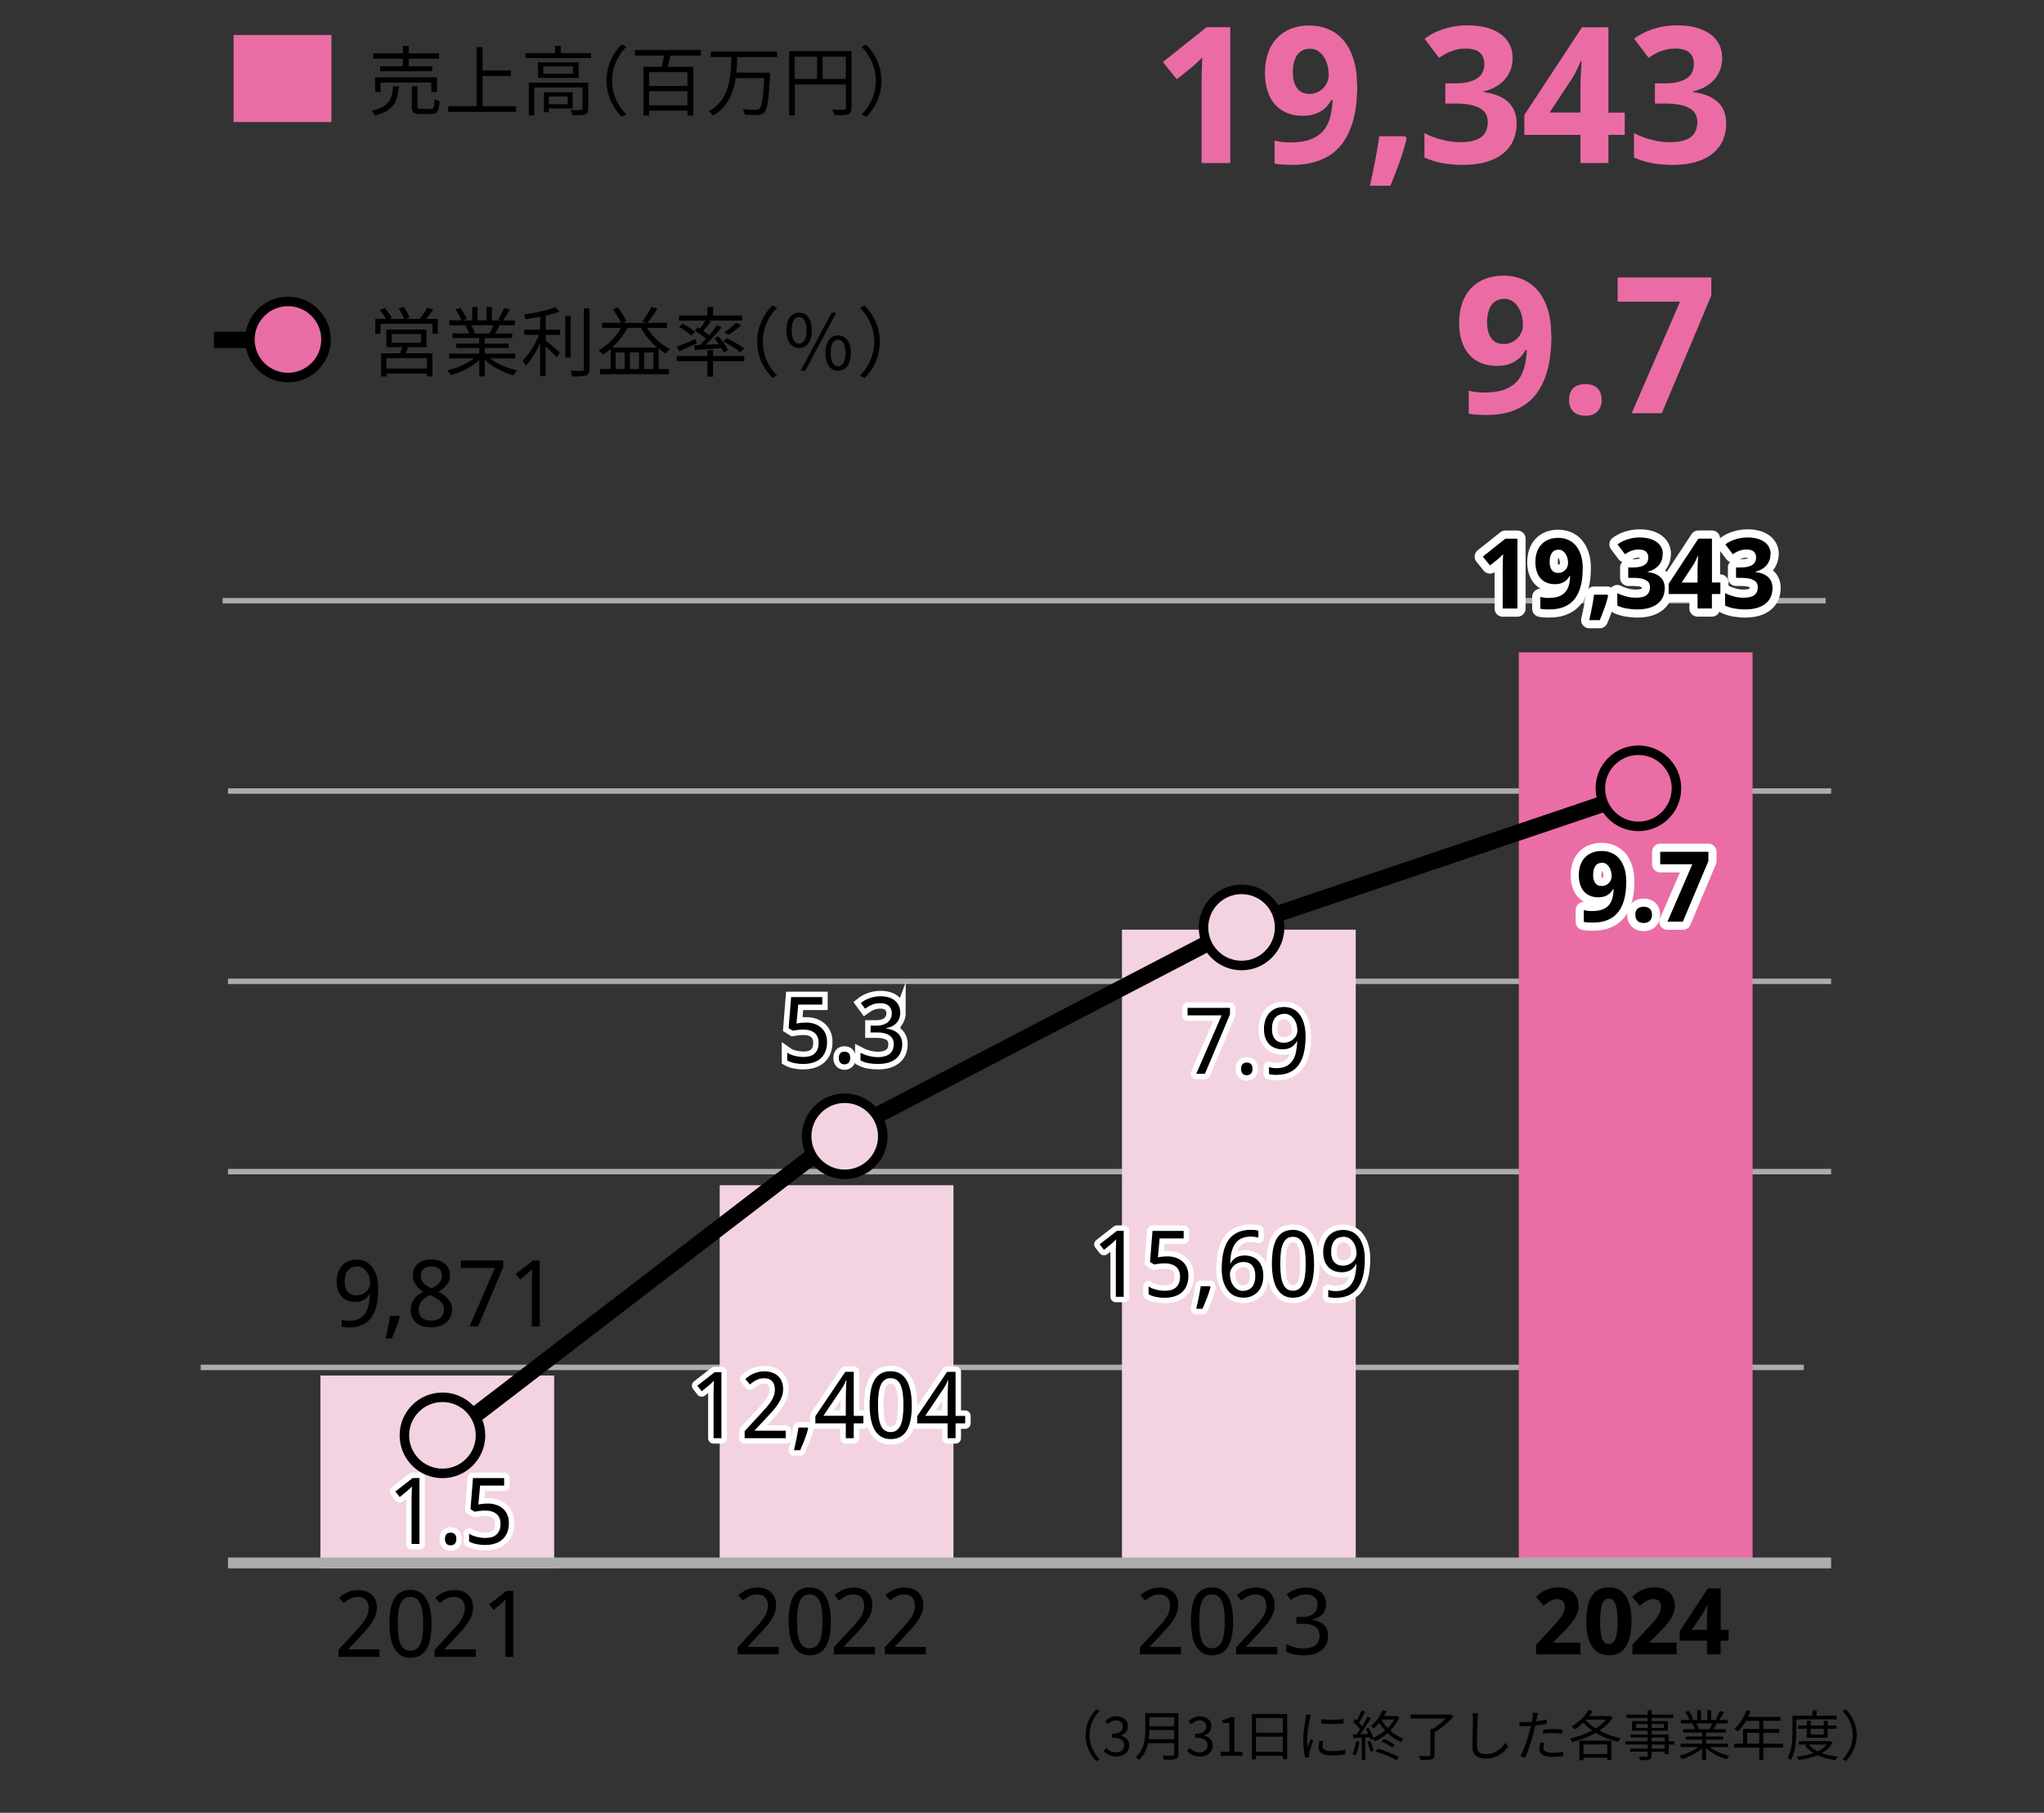 <?xml version="1.0" encoding="UTF-8"?>
<svg id="_レイヤー_2" data-name="レイヤー_2" xmlns="http://www.w3.org/2000/svg" viewBox="0 0 376 333.4">
  <rect x="0" y="0" width="376" height="333.4" fill="#333333" stroke="none"/>
  <defs>
    <style>
      .cls-1, .cls-2 {
        fill: #eb6da5;
      }

      .cls-3 {
        fill: #eb6ca5;
      }

      .cls-4, .cls-5, .cls-6, .cls-7 {
        fill: none;
      }

      .cls-8, .cls-9 {
        stroke-linecap: round;
        stroke-linejoin: round;
      }

      .cls-8, .cls-9, .cls-10 {
        fill: #fff;
        stroke: #fff;
      }

      .cls-8, .cls-10, .cls-6 {
        stroke-width: 2px;
      }

      .cls-11, .cls-12 {
        fill: #f3d3e1;
      }

      .cls-2, .cls-12 {
        stroke-width: 1.75px;
      }

      .cls-2, .cls-12, .cls-10, .cls-5, .cls-6, .cls-7 {
        stroke-miterlimit: 10;
      }

      .cls-2, .cls-12, .cls-5 {
        stroke: #000;
      }

      .cls-9, .cls-5 {
        stroke-width: 3px;
      }

      .cls-6, .cls-7 {
        stroke: #acacac;
      }
    </style>
  </defs>
  <g id="_レイヤー_1-2" data-name="レイヤー_1">
    <rect class="cls-4" y=".53" width="376" height="330"/>
    <rect class="cls-1" x="42.97" y="6.44" width="18" height="16"/>
    <line class="cls-5" x1="39.35" y1="62.51" x2="52.97" y2="62.51"/>
    <circle class="cls-2" cx="52.97" cy="62.44" r="7"/>
    <g>
      <path d="M73.38,15.89c-.24,2.84-.97,4.5-4.44,5.35-.08-.27-.36-.67-.59-.88,3.21-.69,3.77-2.05,3.96-4.47h1.06ZM74.12,10.79h-5.48v-.97h5.48v-1.37h1.06v1.37h5.59v.97h-5.59v1.39h4.34v.92h-9.58v-.92h4.17v-1.39ZM79.34,16.9v-1.72h-9.33v1.72h-1.01v-2.68h11.39v2.68h-1.05ZM79.28,20.02c.52,0,.6-.24.64-1.81.24.17.66.32.95.41-.13,1.88-.41,2.35-1.5,2.35h-2.04c-1.26,0-1.58-.31-1.58-1.39v-3.71h1.04v3.7c0,.38.1.45.64.45h1.85Z"/>
      <path d="M94.94,19.53v1.04h-12.48v-1.04h5.22v-10.87h1.09v4.29h5.21v1.04h-5.21v5.55h6.16Z"/>
      <path d="M108.73,9.77v.91h-12.07v-.91h5.44v-1.33h1.05v1.33h5.59ZM108.2,20c0,.56-.13.87-.56,1.05-.46.15-1.19.15-2.35.15-.06-.28-.2-.7-.34-.97.9.03,1.68.03,1.93,0,.24,0,.28-.07.28-.27v-3.88h-8.89v5.14h-.99v-6.02h10.93v4.79ZM106.45,11.47v2.86h-7.49v-2.86h7.49ZM105.41,12.21h-5.46v1.36h5.46v-1.36ZM100.97,19.94v.7h-.92v-3.66h5.29v2.96h-4.37ZM100.97,17.74v1.43h3.45v-1.43h-3.45Z"/>
      <path d="M114.37,8.17l.84.43c-1.61,1.67-2.61,3.74-2.61,6.23s.99,4.57,2.61,6.23l-.84.43c-1.68-1.71-2.79-3.94-2.79-6.67s1.11-4.96,2.79-6.67Z"/>
      <path d="M123.34,10.22c-.17.71-.35,1.44-.53,2.07h4.72v8.96h-1.08v-.91h-7.05v.91h-1.04v-8.96h3.38c.14-.62.29-1.39.41-2.07h-5.36v-1.02h12.14v1.02h-5.59ZM126.45,13.27h-7.05v2.54h7.05v-2.54ZM126.45,19.38v-2.62h-7.05v2.62h7.05Z"/>
      <path d="M135.62,10.51c-.03.92-.07,1.89-.17,2.86h6.22s0,.36-.01.5c-.25,4.51-.48,6.18-1.02,6.77-.32.35-.66.46-1.19.5s-1.5.01-2.47-.06c-.01-.31-.15-.73-.36-1.02,1.05.11,2.06.11,2.44.11.32,0,.49-.03.66-.18.42-.38.66-1.92.85-5.62h-5.24c-.41,2.75-1.44,5.35-4.2,6.89-.17-.28-.48-.62-.76-.81,3.88-2.06,4.08-6.37,4.16-9.95h-3.77v-1.01h12.19v1.01h-7.33Z"/>
      <path d="M156.64,19.84c0,.67-.17,1.01-.64,1.19-.46.17-1.25.18-2.49.18-.06-.28-.24-.76-.39-1.04.95.04,1.86.03,2.13.01.25,0,.35-.08.35-.35v-4.29h-9.39v5.69h-1.04v-11.84h11.47v10.44ZM146.2,14.52h4.1v-4.1h-4.1v4.1ZM155.59,14.52v-4.1h-4.26v4.1h4.26Z"/>
      <path d="M159.34,21.51l-.84-.43c1.61-1.67,2.6-3.74,2.6-6.23s-.99-4.57-2.6-6.23l.84-.43c1.68,1.71,2.79,3.94,2.79,6.67s-1.11,4.96-2.79,6.67Z"/>
    </g>
    <g>
      <path d="M80.54,58.65v2.73h-.99v-1.83h-9.55v1.83h-.97v-2.73h1.98c-.27-.49-.73-1.13-1.13-1.62l.88-.39c.5.55,1.06,1.32,1.3,1.82l-.42.2h2.73c-.2-.55-.64-1.33-1.04-1.92l.91-.31c.42.59.91,1.43,1.09,1.96l-.69.27h2.55c.5-.6,1.11-1.47,1.43-2.09l1.08.36c-.42.59-.91,1.22-1.36,1.72h2.2ZM75.07,63.85c-.14.39-.29.77-.45,1.12h4.93v4.26h-1.02v-.52h-7.44v.53h-.98v-4.27h3.52c.1-.35.22-.76.31-1.12h-2.86v-3.24h7.38v3.24h-3.39ZM78.53,65.88h-7.44v1.9h7.44v-1.9ZM72.06,63.04h5.39v-1.61h-5.39v1.61Z"/>
      <path d="M90.15,65.91c1.27,1.01,3.21,1.83,5,2.21-.24.22-.56.63-.7.92-1.88-.53-3.92-1.58-5.27-2.87v3.05h-1.02v-2.98c-1.34,1.22-3.39,2.23-5.23,2.76-.14-.27-.45-.66-.67-.88,1.74-.39,3.68-1.23,4.94-2.21h-4.58v-.88h5.53v-1.04h-4.22v-.8h4.22v-1.02h-4.92v-.85h3.05c-.13-.42-.41-.98-.69-1.4l.49-.1h-3.42v-.9h2.23c-.2-.56-.69-1.4-1.11-2.03l.88-.29c.48.63.98,1.5,1.19,2.06l-.71.27h1.72v-2.48h.97v2.48h1.67v-2.48h.98v2.48h1.7l-.52-.17c.36-.59.81-1.5,1.06-2.13l1.06.28c-.39.71-.84,1.48-1.23,2.02h2.17v.9h-2.8c-.28.53-.59,1.08-.87,1.5h3.18v.85h-5.07v1.02h4.38v.8h-4.38v1.04h5.62v.88h-4.65ZM86.66,59.82c.29.43.59,1.02.7,1.4l-.45.1h3.29l-.14-.04c.24-.41.52-.98.71-1.46h-4.12Z"/>
      <path d="M100.37,60.64h2.68v.95h-2.68v1.02c.63.49,2.23,1.86,2.63,2.23l-.6.85c-.42-.46-1.32-1.36-2.03-2.02v5.52h-1.01v-6.04c-.73,1.6-1.71,3.18-2.66,4.13-.13-.28-.39-.71-.57-.97,1.12-1.06,2.34-3,3.03-4.73h-2.72v-.95h2.93v-2.37c-.91.17-1.83.31-2.7.43-.04-.25-.2-.6-.32-.83,2.04-.31,4.48-.78,5.79-1.36l.77.8c-.7.28-1.58.53-2.52.74v2.58ZM104.99,65.77h-1.01v-7.66h1.01v7.66ZM108.44,56.72v11.12c0,.71-.2,1.04-.63,1.22-.46.15-1.25.18-2.52.18-.06-.28-.21-.76-.38-1.05.98.03,1.86.03,2.13.01.25,0,.36-.08.36-.35v-11.14h1.04Z"/>
      <path d="M119.01,60.29c1.01,1.62,2.63,3.15,4.23,3.92-.22.18-.56.57-.71.83-.46-.25-.92-.56-1.37-.91v3.74h1.88v.94h-12.65v-.94h1.93v-3.68c-.45.39-.92.73-1.4,1.04-.15-.21-.56-.6-.8-.78,1.65-.94,3.15-2.42,4.12-4.15h-3.49v-.92h3.49c-.31-.71-.94-1.74-1.51-2.48l.88-.38c.64.78,1.32,1.82,1.61,2.54l-.64.32h4.29l-.74-.27c.57-.71,1.32-1.86,1.71-2.68l1.08.34c-.56.9-1.26,1.93-1.85,2.61h3.63v.92h-3.67ZM120.88,63.92c-1.16-.98-2.23-2.27-2.97-3.63h-2.48c-.73,1.39-1.71,2.62-2.82,3.63h8.26ZM114.92,64.82h-1.67v3.05h1.67v-3.05ZM117.55,64.82h-1.68v3.05h1.68v-3.05ZM120.18,67.87v-3.05h-1.69v3.05h1.69Z"/>
      <path d="M128.15,63.14c-1.11.52-2.26,1.08-3.19,1.48l-.52-.84c.9-.32,2.21-.88,3.52-1.43l.2.78ZM131.17,65.46h5.74v.97h-5.74v2.84h-1.04v-2.84h-5.65v-.97h5.65v-1.08h1.04v1.08ZM128.76,60.43c.36-.46.74-1.02,1.01-1.47h-4.86v-.94h5.22v-1.57h1.04v1.57h5.35v.94h-6.09l.36.14c-.43.6-.95,1.25-1.4,1.74.39.28.77.56,1.06.81.56-.64,1.08-1.29,1.47-1.85l.83.39c-.83,1.04-1.92,2.25-2.93,3.22l2.41-.13c-.27-.38-.55-.74-.83-1.06l.76-.34c.69.77,1.46,1.81,1.77,2.52l-.8.42c-.1-.22-.24-.5-.41-.78-1.78.13-3.56.24-4.9.34l-.14-.88c.31-.01.67-.03,1.05-.04.36-.35.76-.74,1.15-1.16-.55-.48-1.36-1.06-2.03-1.5l.52-.62.39.25ZM127.12,61.68c-.46-.45-1.41-1.11-2.2-1.56l.7-.57c.77.41,1.75,1.05,2.23,1.5l-.73.63ZM136.16,64.78c-.67-.59-2.06-1.43-3.15-1.99l.73-.59c1.06.52,2.47,1.34,3.19,1.92l-.77.66ZM136.34,59.83c-.71.64-1.61,1.29-2.33,1.74l-.74-.45c.69-.46,1.62-1.22,2.16-1.76l.91.48Z"/>
      <path d="M142.09,56.17l.84.43c-1.61,1.67-2.61,3.74-2.61,6.23s.99,4.57,2.61,6.23l-.84.43c-1.68-1.71-2.79-3.94-2.79-6.67s1.11-4.96,2.79-6.67Z"/>
      <path d="M144.66,60.74c0-2.06.92-3.24,2.34-3.24s2.34,1.18,2.34,3.24-.94,3.26-2.34,3.26-2.34-1.19-2.34-3.26ZM148.36,60.74c0-1.65-.55-2.44-1.36-2.44s-1.37.78-1.37,2.44.56,2.47,1.37,2.47,1.36-.83,1.36-2.47ZM152.98,57.51h.85l-5.69,10.67h-.85l5.69-10.67ZM151.84,64.92c0-2.06.92-3.24,2.33-3.24s2.34,1.18,2.34,3.24-.92,3.26-2.34,3.26-2.33-1.19-2.33-3.26ZM155.53,64.92c0-1.64-.55-2.44-1.37-2.44s-1.36.8-1.36,2.44.55,2.46,1.36,2.46,1.37-.83,1.37-2.46Z"/>
      <path d="M159.05,69.51l-.84-.43c1.61-1.67,2.6-3.74,2.6-6.23s-.99-4.57-2.6-6.23l.84-.43c1.68,1.71,2.79,3.94,2.79,6.67s-1.11,4.96-2.79,6.67Z"/>
    </g>
    <g>
      <path class="cls-3" d="M226.32,29.99h-5.28v-14.46c0-.3,0-.65,0-1.07,0-.42.02-.85.03-1.3.02-.45.03-.9.05-1.36.02-.46.03-.87.04-1.25-.06.07-.15.17-.29.31s-.29.29-.46.45c-.17.17-.35.33-.53.5s-.36.32-.53.46l-2.87,2.31-2.56-3.18,8.05-6.41h4.34v24.99Z"/>
      <path class="cls-3" d="M249.67,15.67c0,1.2-.07,2.39-.2,3.58-.13,1.19-.37,2.33-.7,3.41-.34,1.08-.79,2.09-1.37,3.03-.58.94-1.31,1.75-2.19,2.44-.88.68-1.94,1.22-3.18,1.61-1.24.39-2.69.59-4.35.59-.24,0-.5,0-.79-.02-.29-.01-.57-.03-.86-.04-.29-.02-.57-.04-.85-.07-.27-.03-.51-.07-.72-.11v-4.24c.42.11.87.2,1.36.26.48.06.98.09,1.48.09,1.54,0,2.8-.19,3.79-.57.99-.38,1.78-.92,2.36-1.61.58-.69.99-1.51,1.24-2.47.24-.96.4-2.01.45-3.16h-.22c-.23.41-.5.79-.82,1.15-.32.35-.7.66-1.13.92-.43.26-.92.47-1.47.62-.55.15-1.16.22-1.83.22-1.08,0-2.06-.18-2.92-.53-.87-.35-1.6-.87-2.2-1.54-.6-.67-1.06-1.5-1.38-2.48-.32-.98-.48-2.1-.48-3.37,0-1.36.19-2.57.57-3.64.38-1.07.92-1.98,1.63-2.73.71-.75,1.56-1.32,2.57-1.72,1.01-.4,2.14-.6,3.39-.6s2.38.22,3.45.66c1.07.44,2,1.11,2.79,2.01.79.9,1.41,2.04,1.86,3.42.46,1.38.68,3,.68,4.87ZM240.98,8.96c-.47,0-.89.09-1.28.26-.39.17-.72.44-1,.79-.28.36-.5.81-.65,1.37-.15.55-.23,1.2-.23,1.96,0,1.21.26,2.17.77,2.87.51.71,1.29,1.06,2.32,1.06.52,0,1-.1,1.44-.31s.8-.47,1.11-.8c.31-.33.54-.7.71-1.11s.25-.83.25-1.25c0-.58-.07-1.16-.21-1.73s-.36-1.09-.65-1.56c-.29-.46-.65-.83-1.08-1.12-.43-.28-.93-.43-1.5-.43Z"/>
      <path class="cls-3" d="M258.5,25.07l.26.41c-.16.66-.35,1.36-.57,2.09-.22.73-.47,1.48-.73,2.22-.27.75-.55,1.49-.84,2.24-.29.75-.58,1.46-.86,2.13h-3.76c.17-.74.34-1.51.5-2.31.16-.8.32-1.59.48-2.38.15-.79.29-1.56.42-2.32s.23-1.46.31-2.09h4.8Z"/>
      <path class="cls-3" d="M278.26,10.6c0,.87-.14,1.64-.42,2.33-.28.69-.66,1.29-1.14,1.81-.49.52-1.05.95-1.71,1.3-.66.35-1.37.61-2.13.79v.1c2.02.25,3.54.86,4.58,1.84,1.04.97,1.55,2.29,1.55,3.94,0,1.09-.2,2.1-.59,3.03-.39.93-1,1.73-1.81,2.42-.82.68-1.84,1.22-3.08,1.6-1.24.38-2.69.57-4.37.57-1.34,0-2.61-.11-3.79-.33-1.18-.22-2.29-.56-3.32-1.02v-4.49c.51.27,1.05.51,1.62.72.57.21,1.14.38,1.71.52.57.14,1.13.25,1.68.32.55.07,1.07.1,1.56.1.98,0,1.79-.09,2.44-.27.65-.18,1.17-.44,1.56-.77.39-.33.66-.73.83-1.19.16-.46.25-.97.25-1.51,0-.51-.11-.98-.32-1.39-.21-.42-.55-.77-1.03-1.06-.47-.29-1.09-.52-1.85-.68-.76-.16-1.7-.24-2.82-.24h-1.78v-3.71h1.74c1.05,0,1.92-.09,2.62-.28.69-.19,1.25-.44,1.67-.77.42-.33.71-.7.88-1.14.17-.43.26-.89.26-1.38,0-.89-.28-1.58-.83-2.08-.55-.5-1.43-.75-2.62-.75-.55,0-1.06.05-1.53.16-.47.11-.91.25-1.32.41s-.78.35-1.11.55c-.34.2-.64.4-.92.59l-2.67-3.52c.48-.35,1-.68,1.56-.97.56-.3,1.18-.56,1.84-.78.66-.22,1.37-.4,2.14-.52.76-.12,1.58-.19,2.44-.19,1.23,0,2.35.13,3.36.4,1.01.27,1.87.66,2.59,1.16s1.27,1.13,1.67,1.86c.39.74.59,1.58.59,2.52Z"/>
      <path class="cls-3" d="M298.88,24.81h-3.01v5.18h-5.14v-5.18h-10.32v-3.67l10.61-16.13h4.85v15.71h3.01v4.1ZM290.73,20.71v-4.24c0-.15,0-.36,0-.64,0-.28.01-.59.03-.95.01-.35.03-.72.04-1.09.02-.38.03-.73.05-1.08.02-.34.03-.64.05-.9.02-.26.03-.44.04-.56h-.15c-.21.48-.44.99-.69,1.52-.26.54-.55,1.07-.88,1.61l-4.17,6.32h5.67Z"/>
      <path class="cls-3" d="M316.81,10.6c0,.87-.14,1.64-.42,2.33-.28.69-.66,1.29-1.14,1.81-.49.52-1.05.95-1.71,1.3-.66.35-1.37.61-2.13.79v.1c2.02.25,3.54.86,4.58,1.84,1.04.97,1.55,2.29,1.55,3.94,0,1.09-.2,2.1-.59,3.03-.39.93-1,1.73-1.81,2.42-.82.68-1.84,1.22-3.08,1.6-1.24.38-2.69.57-4.37.57-1.34,0-2.61-.11-3.79-.33-1.18-.22-2.29-.56-3.32-1.02v-4.49c.51.27,1.05.51,1.62.72.57.21,1.14.38,1.71.52.57.14,1.13.25,1.68.32.55.07,1.07.1,1.56.1.98,0,1.79-.09,2.44-.27.65-.18,1.17-.44,1.56-.77.39-.33.66-.73.83-1.19.16-.46.25-.97.25-1.51,0-.51-.11-.98-.32-1.39-.21-.42-.55-.77-1.03-1.06-.47-.29-1.09-.52-1.85-.68-.76-.16-1.7-.24-2.82-.24h-1.78v-3.71h1.74c1.05,0,1.92-.09,2.62-.28.69-.19,1.25-.44,1.67-.77.42-.33.71-.7.88-1.14.17-.43.26-.89.26-1.38,0-.89-.28-1.58-.83-2.08-.55-.5-1.43-.75-2.62-.75-.55,0-1.06.05-1.53.16-.47.11-.91.25-1.32.41s-.78.35-1.11.55c-.34.2-.64.4-.92.59l-2.67-3.52c.48-.35,1-.68,1.56-.97.56-.3,1.18-.56,1.84-.78.66-.22,1.37-.4,2.14-.52.76-.12,1.58-.19,2.44-.19,1.23,0,2.35.13,3.36.4,1.01.27,1.87.66,2.59,1.16s1.27,1.13,1.67,1.86c.39.74.59,1.58.59,2.52Z"/>
    </g>
    <g>
      <path class="cls-3" d="M285.39,61.67c0,1.2-.07,2.39-.2,3.58-.13,1.19-.37,2.33-.7,3.41-.34,1.08-.79,2.09-1.37,3.03-.58.94-1.31,1.75-2.19,2.44-.88.68-1.94,1.22-3.18,1.61-1.24.39-2.69.59-4.35.59-.24,0-.5,0-.79-.02-.29-.01-.57-.03-.86-.04-.29-.02-.57-.04-.85-.07-.27-.03-.51-.07-.72-.11v-4.24c.42.11.87.2,1.36.26.48.06.98.09,1.48.09,1.54,0,2.8-.19,3.79-.57.99-.38,1.78-.92,2.36-1.61.58-.69.99-1.51,1.24-2.47.24-.96.4-2.01.45-3.16h-.22c-.23.41-.5.79-.82,1.15-.32.35-.7.66-1.13.92-.43.26-.92.47-1.47.62-.55.15-1.16.22-1.83.22-1.08,0-2.06-.18-2.92-.53-.87-.35-1.6-.87-2.2-1.54-.6-.67-1.06-1.5-1.38-2.48-.32-.98-.48-2.1-.48-3.37,0-1.36.19-2.57.57-3.64.38-1.07.92-1.98,1.63-2.73.71-.75,1.56-1.32,2.57-1.72,1.01-.4,2.14-.6,3.39-.6s2.38.22,3.45.66c1.07.44,2,1.11,2.79,2.01.79.9,1.41,2.04,1.86,3.42.46,1.38.68,3,.68,4.87ZM276.71,54.96c-.47,0-.89.09-1.28.26-.39.17-.72.44-1,.79-.28.36-.5.81-.65,1.37-.15.55-.23,1.2-.23,1.96,0,1.21.26,2.17.77,2.87.51.71,1.29,1.06,2.32,1.06.52,0,1-.1,1.44-.31s.8-.47,1.11-.8c.31-.33.54-.7.71-1.11s.25-.83.25-1.25c0-.58-.07-1.16-.21-1.73s-.36-1.09-.65-1.56c-.29-.46-.65-.83-1.08-1.12-.43-.28-.93-.43-1.5-.43Z"/>
      <path class="cls-3" d="M288.64,73.55c0-.54.08-.99.23-1.36.15-.37.37-.67.64-.9.27-.23.59-.39.96-.5.36-.1.76-.15,1.18-.15.4,0,.78.05,1.14.15.36.1.67.27.95.5.27.23.49.53.65.9.16.37.24.82.24,1.36s-.08.95-.24,1.32c-.16.36-.38.67-.65.91s-.59.41-.95.52c-.36.11-.74.16-1.14.16-.42,0-.81-.05-1.18-.16-.37-.11-.68-.28-.96-.52s-.49-.54-.64-.91c-.15-.36-.23-.8-.23-1.32Z"/>
      <path class="cls-3" d="M300.16,75.99l8.89-20.51h-11.48v-4.44h17.23v3.32l-9.11,21.64h-5.52Z"/>
    </g>
    <g>
      <path d="M201.68,314.36l.6.31c-1.15,1.19-1.86,2.67-1.86,4.45s.71,3.26,1.86,4.45l-.6.31c-1.2-1.22-1.99-2.81-1.99-4.76s.79-3.54,1.99-4.76Z"/>
      <path d="M203.03,322.05l.46-.6c.43.45.99.84,1.82.84s1.49-.51,1.49-1.31c0-.85-.59-1.41-2.28-1.41v-.7c1.51,0,2.03-.59,2.03-1.34,0-.69-.48-1.13-1.24-1.13-.59,0-1.11.3-1.52.72l-.49-.57c.55-.52,1.2-.89,2.05-.89,1.23,0,2.13.65,2.13,1.81,0,.86-.53,1.41-1.3,1.69v.04c.86.21,1.55.84,1.55,1.82,0,1.27-1.05,2.03-2.35,2.03-1.15,0-1.87-.48-2.35-1Z"/>
      <path d="M216.77,322.6c0,.52-.15.78-.52.9-.38.13-1.04.14-2.11.14-.05-.21-.19-.56-.31-.77.83.03,1.63.02,1.86.02.23,0,.31-.08.31-.3v-2h-4.8c-.25,1.13-.75,2.26-1.72,3.11-.1-.16-.4-.43-.55-.54,1.59-1.4,1.75-3.43,1.75-5.02v-3.06h6.09v7.52ZM216,319.86v-1.68h-4.57c0,.52-.03,1.09-.11,1.68h4.68ZM211.43,315.81v1.66h4.57v-1.66h-4.57Z"/>
      <path d="M218.38,322.05l.46-.6c.43.45.99.84,1.82.84s1.49-.51,1.49-1.31c0-.85-.59-1.41-2.28-1.41v-.7c1.51,0,2.03-.59,2.03-1.34,0-.69-.48-1.13-1.24-1.13-.59,0-1.11.3-1.52.72l-.49-.57c.55-.52,1.2-.89,2.05-.89,1.23,0,2.13.65,2.13,1.81,0,.86-.53,1.41-1.3,1.69v.04c.86.21,1.55.84,1.55,1.82,0,1.27-1.05,2.03-2.35,2.03-1.15,0-1.87-.48-2.35-1Z"/>
      <path d="M224.52,322.16h1.63v-5.26h-1.3v-.59c.65-.11,1.12-.28,1.52-.52h.7v6.37h1.47v.76h-4.02v-.76Z"/>
      <path d="M236.78,315.24v8.29h-.78v-.61h-4.96v.65h-.75v-8.33h6.49ZM231.04,315.97v2.7h4.96v-2.7h-4.96ZM236,322.19v-2.79h-4.96v2.79h4.96Z"/>
      <path d="M240.96,316.07c-.19.92-.5,2.71-.5,3.83,0,.49.03.91.09,1.4.17-.45.41-1.05.58-1.46l.42.32c-.26.71-.62,1.77-.71,2.24-.03.15-.06.34-.05.45,0,.11.02.25.03.35l-.72.05c-.2-.71-.37-1.86-.37-3.21,0-1.47.33-3.18.45-4.01.04-.23.07-.49.07-.71l.89.08c-.05.17-.14.49-.18.67ZM243.29,321.16c0,.46.33.9,1.69.9.9,0,1.67-.08,2.48-.26l.02.84c-.63.12-1.47.21-2.5.21-1.68,0-2.43-.56-2.43-1.5,0-.34.06-.69.17-1.18l.72.07c-.1.37-.15.65-.15.92ZM247.16,316.16v.81c-1.07.12-3.01.12-4.11,0v-.8c1.09.18,3.11.14,4.11-.01Z"/>
      <path d="M250.07,320.34c-.14.94-.38,1.9-.71,2.54-.12-.09-.42-.23-.58-.28.33-.61.54-1.5.65-2.38l.64.12ZM257.4,315.82c-.38.95-.96,1.78-1.64,2.48.72.64,1.56,1.16,2.42,1.47-.15.15-.37.42-.48.61-.87-.36-1.7-.93-2.43-1.62-.73.64-1.55,1.14-2.37,1.49-.07-.11-.2-.3-.32-.44l-.47.21c-.04-.15-.1-.34-.17-.53l-.78.05v4.16h-.66v-4.12c-.57.03-1.11.06-1.57.09l-.06-.66.66-.03c.21-.27.44-.59.66-.92-.31-.44-.83-1-1.29-1.41l.38-.49c.1.08.19.17.29.26.34-.56.69-1.31.9-1.86l.65.26c-.34.66-.76,1.45-1.13,2.01.22.22.42.45.58.65.39-.62.75-1.26,1.01-1.79l.63.28c-.57.95-1.33,2.12-1.99,2.98l1.47-.06c-.14-.31-.3-.62-.46-.9l.52-.21c.36.56.71,1.29.87,1.81.76-.32,1.51-.77,2.16-1.32-.4-.44-.76-.92-1.06-1.42-.31.37-.65.73-1.05,1.06-.11-.16-.35-.38-.51-.48,1.07-.83,1.79-1.97,2.16-2.88l.73.13c-.13.3-.29.61-.47.92h2.24l.13-.04.45.26ZM252.03,320.15c.27.57.54,1.33.64,1.82l-.57.19c-.1-.5-.35-1.25-.61-1.83l.54-.18ZM253.48,321.62c1.32.37,2.95,1.03,3.85,1.52l-.44.59c-.88-.53-2.51-1.2-3.85-1.58l.44-.53ZM254.57,319.8c.69.29,1.57.76,2.03,1.11l-.46.51c-.45-.36-1.32-.86-2.02-1.16l.45-.46ZM254.13,316.3c.3.54.69,1.05,1.14,1.53.47-.48.87-1.01,1.17-1.59h-2.26l-.05.06Z"/>
      <path d="M267.35,315.7c-.87,1.04-2.24,2.19-3.46,2.89v4.13c0,.5-.14.73-.52.85-.38.11-1.04.11-2.06.11-.03-.21-.18-.53-.3-.74.82.03,1.6.03,1.82.02.22-.01.29-.07.29-.25v-4.77h.49c.83-.5,1.7-1.23,2.33-1.88h-6.44v-.73h7.11l.16-.05.58.42Z"/>
      <path d="M271.8,316.14c-.05,1.13-.12,3.49-.12,4.98,0,1.1.69,1.49,1.64,1.49,1.83,0,2.86-1.03,3.58-2.07l.57.68c-.69.95-1.98,2.21-4.18,2.21-1.44,0-2.43-.6-2.43-2.23,0-1.48.1-4.01.1-5.06,0-.37-.02-.73-.08-1.02h1.01c-.05.34-.08.69-.09,1.02Z"/>
      <path d="M282.74,315.85c-.04.21-.09.47-.15.74.65-.08,1.31-.2,1.92-.36v.79c-.65.15-1.38.26-2.08.34-.09.44-.2.9-.32,1.34-.36,1.42-1.04,3.48-1.56,4.58l-.88-.3c.6-1.03,1.31-3.06,1.68-4.47.09-.33.18-.71.26-1.07-.33.02-.64.03-.92.03-.44,0-.8-.02-1.16-.04l-.03-.78c.48.06.84.07,1.2.07.33,0,.69-.02,1.08-.05.07-.35.12-.67.15-.87.04-.28.05-.62.03-.83l.96.08c-.06.22-.14.6-.18.8ZM283.93,321.43c0,.47.26.93,1.69.93.65,0,1.34-.07,1.95-.2l-.03.81c-.54.08-1.2.14-1.93.14-1.58,0-2.44-.48-2.44-1.47,0-.39.07-.76.15-1.18l.75.07c-.09.33-.14.64-.14.9ZM285.69,318.01c.59,0,1.19.03,1.73.09l-.02.76c-.51-.07-1.1-.12-1.68-.12-.63,0-1.24.03-1.86.1v-.74c.53-.05,1.19-.09,1.83-.09Z"/>
      <path d="M296.67,315.91c-.58.92-1.44,1.71-2.43,2.38,1.16.63,2.52,1.12,3.9,1.39-.17.17-.37.48-.48.68-1.45-.33-2.87-.9-4.11-1.65-1.38.78-2.93,1.35-4.37,1.69-.06-.2-.23-.51-.36-.67,1.32-.28,2.77-.78,4.06-1.46-.62-.44-1.18-.92-1.64-1.45-.51.48-1.05.9-1.59,1.23-.12-.14-.4-.42-.57-.55,1.25-.68,2.46-1.8,3.16-3.03l.71.25c-.18.3-.38.6-.6.88h3.68l.13-.04.51.35ZM290.54,320.13h5.88v3.57h-.77v-.43h-4.37v.46h-.74v-3.6ZM291.28,320.82v1.78h4.37v-1.78h-4.37ZM291.71,316.35c.48.56,1.11,1.08,1.83,1.53.76-.47,1.44-1.02,1.94-1.62h-3.69l-.08.09Z"/>
      <path d="M308,320.85h-1.03v1.77h-.74v-.45h-2.4v.69c0,.46-.14.63-.44.74-.31.11-.83.12-1.66.12-.04-.19-.16-.46-.26-.63.6.02,1.2,0,1.37,0,.19,0,.25-.07.25-.24v-.69h-3.23v-.57h3.23v-.75h-4.09v-.59h4.09v-.7h-3.14v-.55h3.14v-.7h-2.86v-1.76h2.86v-.58h-3.9v-.61h3.9v-.8h.74v.8h3.98v.61h-3.98v.58h2.98v1.76h-2.98v.7h3.14v1.25h1.03v.59ZM303.09,317.79v-.72h-2.15v.72h2.15ZM303.83,317.07v.72h2.24v-.72h-2.24ZM303.83,320.26h2.4v-.7h-2.4v.7ZM306.23,320.85h-2.4v.75h2.4v-.75Z"/>
      <path d="M314.53,321.31c.91.72,2.29,1.31,3.57,1.58-.17.16-.4.45-.5.66-1.34-.38-2.8-1.13-3.76-2.05v2.18h-.73v-2.13c-.96.87-2.42,1.59-3.73,1.97-.1-.19-.32-.47-.48-.63,1.24-.28,2.63-.88,3.53-1.58h-3.27v-.63h3.95v-.74h-3.01v-.57h3.01v-.73h-3.51v-.61h2.18c-.09-.3-.29-.7-.49-1l.35-.07h-2.44v-.64h1.59c-.14-.4-.49-1-.79-1.45l.63-.21c.34.45.7,1.07.85,1.47l-.51.19h1.23v-1.77h.69v1.77h1.19v-1.77h.7v1.77h1.21l-.37-.12c.26-.42.58-1.07.76-1.52l.76.2c-.28.51-.6,1.06-.88,1.44h1.55v.64h-2c-.2.38-.42.77-.62,1.07h2.27v.61h-3.62v.73h3.13v.57h-3.13v.74h4.01v.63h-3.32ZM312.04,316.96c.21.31.42.73.5,1l-.32.07h2.35l-.1-.03c.17-.29.37-.7.51-1.04h-2.94Z"/>
      <path d="M327.99,321.4h-3.62v2.29h-.75v-2.29h-4.62v-.72h1.64v-2.68h2.98v-1.52h-2.43c-.45.77-.98,1.45-1.52,1.97-.14-.12-.45-.37-.64-.47.94-.82,1.78-2.11,2.25-3.45l.75.18c-.14.35-.3.71-.46,1.05h5.96v.72h-3.16v1.52h2.93v.7h-2.93v1.98h3.62v.72ZM323.62,320.68v-1.98h-2.24v1.98h2.24Z"/>
      <path d="M330.43,316.22v2.18c0,1.54-.12,3.79-.98,5.3-.13-.13-.44-.34-.61-.42.82-1.42.89-3.44.89-4.88v-2.86h3.67v-.98h.76v.98h3.73v.68h-7.46ZM337.14,320.45c-.45.86-1.15,1.5-2.01,1.99.87.31,1.87.52,2.94.63-.16.15-.35.44-.43.63-1.22-.16-2.34-.44-3.29-.88-1.06.44-2.28.71-3.52.86-.05-.18-.2-.46-.31-.62,1.08-.11,2.14-.31,3.08-.64-.64-.38-1.17-.86-1.57-1.43l.4-.15h-1.54v-.61h5.65l.13-.03.47.25ZM332.36,319.6v-1.65h-1.59v-.61h1.59v-.87h.71v.87h2.42v-.87h.72v.87h1.61v.61h-1.61v1.65h-3.85ZM332.74,320.84c.38.51.94.93,1.62,1.27.69-.33,1.28-.74,1.69-1.27h-3.31ZM333.07,317.95v1.05h2.42v-1.05h-2.42Z"/>
      <path d="M339.55,323.88l-.6-.31c1.15-1.19,1.86-2.67,1.86-4.45s-.71-3.26-1.86-4.45l.6-.31c1.2,1.22,1.99,2.81,1.99,4.76s-.79,3.54-1.99,4.76Z"/>
    </g>
    <g>
      <line class="cls-7" x1="40.94" y1="110.48" x2="335.84" y2="110.48"/>
      <line class="cls-7" x1="41.94" y1="145.48" x2="336.84" y2="145.48"/>
      <line class="cls-7" x1="41.94" y1="180.48" x2="336.84" y2="180.48"/>
      <line class="cls-7" x1="41.94" y1="215.48" x2="336.84" y2="215.48"/>
      <line class="cls-7" x1="36.92" y1="251.48" x2="331.82" y2="251.48"/>
      <rect class="cls-1" x="279.39" y="119.98" width="43" height="168"/>
      <rect class="cls-11" x="206.39" y="170.98" width="43" height="117"/>
      <rect class="cls-11" x="132.39" y="217.98" width="43" height="70"/>
      <rect class="cls-11" x="58.94" y="252.98" width="43" height="35.46"/>
      <polyline class="cls-5" points="81.89 264.48 154.89 208.48 227.89 170.48 301.89 145.48"/>
      <g>
        <path d="M69.82,304.72h-7.57v-1.29l2.91-3.16c.42-.45.79-.86,1.11-1.23.33-.37.6-.73.83-1.09.23-.35.41-.71.53-1.07.12-.36.18-.75.18-1.17,0-.33-.05-.61-.14-.86s-.23-.46-.4-.63-.38-.31-.62-.39c-.24-.09-.5-.13-.8-.13-.53,0-1,.11-1.42.32-.42.21-.83.49-1.21.82l-.85-.99c.22-.2.46-.39.71-.56.25-.17.53-.33.82-.45.29-.13.6-.23.93-.3.33-.07.67-.11,1.03-.11.53,0,1.01.08,1.44.22.43.15.79.36,1.09.64.3.28.53.62.69,1.02.16.4.25.85.25,1.36,0,.47-.07.92-.22,1.34-.15.43-.35.84-.61,1.26-.26.41-.56.83-.92,1.24-.36.42-.74.85-1.16,1.29l-2.33,2.48v.07h5.72v1.38Z"/>
        <path d="M79.38,298.64c0,.98-.07,1.86-.21,2.63-.14.77-.37,1.43-.68,1.97-.31.54-.71.95-1.21,1.23s-1.09.42-1.79.42c-.65,0-1.22-.14-1.71-.42-.48-.28-.89-.69-1.2-1.23-.32-.54-.56-1.19-.71-1.97-.16-.78-.24-1.65-.24-2.63s.07-1.86.21-2.63c.14-.78.37-1.43.67-1.96.31-.53.71-.94,1.2-1.22.49-.28,1.08-.42,1.78-.42.66,0,1.23.14,1.72.42.49.28.89.69,1.21,1.22s.56,1.19.72,1.96c.16.78.24,1.66.24,2.64ZM73.16,298.64c0,.83.04,1.56.12,2.17.08.62.22,1.14.4,1.55.18.41.42.72.72.93.3.21.66.31,1.08.31s.79-.1,1.09-.31c.3-.21.54-.51.73-.92.19-.41.33-.92.42-1.55.09-.62.13-1.35.13-2.19s-.04-1.55-.13-2.17c-.09-.62-.22-1.13-.42-1.54-.19-.41-.44-.72-.73-.92-.3-.21-.66-.31-1.09-.31s-.79.1-1.08.31c-.3.2-.54.51-.72.92-.18.41-.32.92-.4,1.54-.08.62-.12,1.34-.12,2.17Z"/>
        <path d="M87.52,304.72h-7.57v-1.29l2.91-3.16c.42-.45.79-.86,1.11-1.23.33-.37.6-.73.83-1.09.23-.35.41-.71.53-1.07.12-.36.18-.75.18-1.17,0-.33-.05-.61-.14-.86s-.23-.46-.4-.63-.38-.31-.62-.39c-.24-.09-.5-.13-.8-.13-.53,0-1,.11-1.42.32-.42.21-.83.49-1.21.82l-.85-.99c.22-.2.46-.39.71-.56.25-.17.53-.33.82-.45.29-.13.6-.23.93-.3.33-.07.67-.11,1.03-.11.53,0,1.01.08,1.44.22.43.15.79.36,1.09.64.3.28.53.62.69,1.02.16.4.25.85.25,1.36,0,.47-.07.92-.22,1.34-.15.43-.35.84-.61,1.26-.26.41-.56.83-.92,1.24-.36.42-.74.85-1.16,1.29l-2.33,2.48v.07h5.72v1.38Z"/>
        <path d="M94.42,304.72h-1.46v-7.58c0-.24,0-.49,0-.76,0-.27,0-.54.02-.81,0-.27.02-.53.02-.77,0-.25.02-.46.02-.65-.09.1-.18.19-.25.26-.07.07-.15.14-.22.21-.07.07-.15.14-.24.21-.08.07-.18.16-.3.26l-1.23,1-.8-1.02,3.18-2.48h1.25v12.14Z"/>
      </g>
      <g>
        <path class="cls-8" d="M77.17,283.96h-1.46v-7.58c0-.24,0-.49,0-.76,0-.27,0-.54.02-.81,0-.27.02-.53.02-.77,0-.25.02-.46.02-.65-.09.1-.18.19-.25.26-.07.07-.15.14-.22.21-.07.07-.15.14-.24.21-.08.07-.18.16-.3.26l-1.23,1-.8-1.02,3.18-2.48h1.25v12.14Z"/>
        <path class="cls-8" d="M81.85,283.04c0-.21.03-.39.08-.54s.13-.27.22-.36c.09-.09.2-.16.33-.2.13-.04.27-.06.42-.06s.28.02.41.06c.13.04.24.11.34.2.09.09.17.21.22.36s.08.33.08.54-.03.38-.08.53-.13.27-.22.36c-.09.09-.21.16-.34.21-.13.04-.27.07-.41.07s-.29-.02-.42-.07c-.13-.04-.24-.11-.33-.21-.09-.09-.17-.21-.22-.36s-.08-.32-.08-.53Z"/>
        <path class="cls-8" d="M89.71,276.52c.55,0,1.06.08,1.53.23.47.15.89.38,1.24.68.35.3.63.67.83,1.11.2.44.3.95.3,1.54,0,.63-.09,1.2-.28,1.7-.19.5-.47.93-.84,1.28s-.83.62-1.37.8c-.55.19-1.17.28-1.88.28-.28,0-.56-.01-.83-.04-.27-.03-.54-.07-.79-.12-.25-.05-.49-.12-.72-.2s-.43-.18-.61-.29v-1.43c.18.13.4.24.64.34.25.1.51.18.78.25s.54.12.82.15c.27.04.53.05.76.05.44,0,.83-.05,1.17-.15s.63-.26.87-.48.42-.49.55-.81c.13-.33.19-.71.19-1.16,0-.79-.24-1.4-.73-1.81s-1.2-.63-2.12-.63c-.15,0-.31,0-.49.02-.17.01-.35.03-.52.05-.17.02-.34.05-.5.07-.16.03-.29.05-.41.07l-.75-.47.46-5.71h5.73v1.38h-4.42l-.32,3.48c.18-.03.41-.07.7-.11.29-.04.64-.06,1.03-.06Z"/>
      </g>
      <g>
        <path d="M77.17,283.96h-1.46v-7.58c0-.24,0-.49,0-.76,0-.27,0-.54.02-.81,0-.27.02-.53.02-.77,0-.25.02-.46.02-.65-.09.1-.18.19-.25.26-.07.07-.15.14-.22.21-.07.07-.15.14-.24.21-.08.07-.18.16-.3.26l-1.23,1-.8-1.02,3.18-2.48h1.25v12.14Z"/>
        <path d="M81.85,283.04c0-.21.03-.39.08-.54s.13-.27.22-.36c.09-.09.2-.16.33-.2.13-.04.27-.06.42-.06s.28.02.41.06c.13.04.24.11.34.2.09.09.17.21.22.36s.08.33.08.54-.03.38-.08.53-.13.27-.22.36c-.09.09-.21.16-.34.21-.13.04-.27.07-.41.07s-.29-.02-.42-.07c-.13-.04-.24-.11-.33-.21-.09-.09-.17-.21-.22-.36s-.08-.32-.08-.53Z"/>
        <path d="M89.71,276.52c.55,0,1.06.08,1.53.23.47.15.89.38,1.24.68.35.3.63.67.83,1.11.2.44.3.95.3,1.54,0,.63-.09,1.2-.28,1.7-.19.5-.47.93-.84,1.28s-.83.62-1.37.8c-.55.19-1.17.28-1.88.28-.28,0-.56-.01-.83-.04-.27-.03-.54-.07-.79-.12-.25-.05-.49-.12-.72-.2s-.43-.18-.61-.29v-1.43c.18.13.4.24.64.34.25.1.51.18.78.25s.54.12.82.15c.27.04.53.05.76.05.44,0,.83-.05,1.17-.15s.63-.26.87-.48.42-.49.55-.81c.13-.33.19-.71.19-1.16,0-.79-.24-1.4-.73-1.81s-1.2-.63-2.12-.63c-.15,0-.31,0-.49.02-.17.01-.35.03-.52.05-.17.02-.34.05-.5.07-.16.03-.29.05-.41.07l-.75-.47.46-5.71h5.73v1.38h-4.42l-.32,3.48c.18-.03.41-.07.7-.11.29-.04.64-.06,1.03-.06Z"/>
      </g>
      <g>
        <path d="M69.59,237.01c0,.58-.03,1.16-.09,1.74-.06.58-.16,1.13-.31,1.66-.15.53-.35,1.02-.6,1.47-.25.46-.58.85-.97,1.18s-.86.59-1.41.79c-.55.19-1.19.29-1.93.29-.1,0-.22,0-.35,0-.13,0-.25-.01-.38-.03-.13-.01-.25-.03-.37-.05s-.23-.04-.32-.07v-1.29c.19.07.41.12.66.16s.48.05.72.05c.75,0,1.36-.13,1.84-.39.48-.26.86-.61,1.15-1.06s.48-.96.6-1.56c.12-.59.19-1.22.22-1.88h-.11c-.11.2-.24.38-.4.56-.15.17-.34.32-.55.45-.21.13-.45.23-.71.3-.27.07-.56.11-.89.11-.53,0-1-.08-1.43-.24-.43-.16-.79-.4-1.09-.72s-.53-.7-.69-1.16c-.16-.46-.25-.98-.25-1.57,0-.63.09-1.2.26-1.71.17-.51.42-.94.74-1.29.32-.35.71-.62,1.16-.81.46-.19.97-.28,1.53-.28s1.08.11,1.56.32.9.54,1.25.99c.35.44.63,1,.84,1.67.2.67.31,1.46.31,2.37ZM65.64,232.93c-.33,0-.64.06-.91.17-.27.11-.51.28-.71.51s-.35.52-.46.88c-.11.35-.16.77-.16,1.25,0,.39.05.74.14,1.04.09.31.23.57.41.78s.41.38.69.5c.27.12.59.17.96.17s.72-.07,1.02-.2.56-.3.78-.51c.22-.21.38-.44.5-.71.12-.27.18-.53.18-.8,0-.37-.05-.74-.15-1.11-.1-.37-.25-.7-.46-1-.2-.3-.46-.54-.76-.72s-.66-.27-1.06-.27Z"/>
        <path d="M73.42,241.99l.12.19c-.08.3-.17.62-.28.96-.11.34-.23.68-.36,1.02-.13.34-.27.69-.41,1.03-.14.34-.28.67-.42.98h-1.15c.08-.34.16-.69.24-1.05.08-.37.16-.73.23-1.09.08-.36.14-.72.2-1.06.06-.35.11-.67.16-.96h1.64Z"/>
        <path d="M79.36,231.64c.46,0,.9.06,1.32.18.41.12.77.3,1.09.55.31.24.56.55.74.91s.27.79.27,1.28c0,.37-.06.71-.17,1s-.26.57-.46.81c-.19.24-.42.46-.69.65-.27.19-.55.36-.86.52.32.17.64.36.94.57.31.21.58.45.82.71.24.26.43.56.58.88.15.33.22.69.22,1.1,0,.51-.09.97-.28,1.38-.19.41-.45.76-.78,1.05-.33.29-.74.51-1.2.66-.47.15-.98.23-1.55.23-.61,0-1.15-.08-1.62-.22-.47-.15-.87-.36-1.2-.64-.32-.28-.57-.62-.74-1.03-.17-.4-.25-.86-.25-1.37,0-.42.06-.79.19-1.12.12-.33.29-.63.5-.9s.46-.5.75-.71c.29-.2.59-.38.91-.54-.27-.17-.53-.36-.76-.56s-.44-.43-.62-.68c-.17-.25-.31-.52-.42-.83-.1-.3-.15-.64-.15-1,0-.48.09-.9.28-1.27.19-.36.44-.67.75-.91.32-.24.68-.43,1.09-.55.41-.12.84-.18,1.29-.18ZM77.03,240.88c0,.29.04.56.13.81s.23.46.42.63c.19.17.43.31.71.41.29.1.63.14,1.03.14s.73-.05,1.02-.14c.3-.1.54-.24.74-.42.2-.18.35-.4.45-.65.1-.25.15-.54.15-.85,0-.29-.05-.55-.16-.78-.11-.23-.26-.45-.46-.65-.2-.2-.44-.39-.73-.56-.28-.18-.6-.35-.95-.52l-.25-.12c-.7.33-1.22.71-1.58,1.14-.35.43-.53.95-.53,1.56ZM79.34,232.9c-.59,0-1.05.15-1.4.44-.35.29-.52.72-.52,1.28,0,.32.05.59.15.81.1.23.23.43.4.61.17.18.38.34.62.48.24.14.5.28.78.41.27-.12.52-.25.75-.4.23-.14.44-.31.61-.49.17-.18.31-.39.41-.62s.15-.5.15-.8c0-.56-.17-.99-.52-1.28-.35-.29-.83-.44-1.44-.44Z"/>
        <path d="M86.36,243.96l4.67-10.76h-6.26v-1.38h7.8v1.2l-4.61,10.93h-1.61Z"/>
        <path d="M99.3,243.96h-1.46v-7.58c0-.24,0-.49,0-.76,0-.27,0-.54.02-.81,0-.27.02-.53.02-.77,0-.25.02-.46.02-.65-.09.1-.18.19-.25.26-.07.07-.15.14-.22.21-.07.07-.15.14-.24.21-.08.07-.18.16-.3.26l-1.23,1-.8-1.02,3.18-2.48h1.25v12.14Z"/>
      </g>
      <circle class="cls-12" cx="81.39" cy="263.98" r="7"/>
      <g>
        <path d="M143.26,304.26h-7.57v-1.29l2.91-3.16c.42-.45.79-.86,1.11-1.23s.6-.73.83-1.09c.23-.35.41-.71.53-1.07s.18-.75.18-1.17c0-.33-.05-.61-.14-.86s-.23-.46-.4-.63c-.17-.17-.38-.31-.62-.39s-.5-.13-.8-.13c-.53,0-1,.11-1.42.32-.42.21-.83.48-1.21.82l-.85-.99c.22-.2.46-.39.71-.56.25-.18.53-.33.82-.45s.6-.23.93-.3.67-.11,1.03-.11c.53,0,1.01.08,1.44.22.43.15.79.36,1.09.64.3.28.53.62.69,1.02.16.4.25.85.25,1.36,0,.47-.07.92-.22,1.35-.15.43-.35.84-.61,1.26-.26.41-.56.83-.92,1.24-.36.42-.74.85-1.16,1.29l-2.33,2.48v.07h5.72v1.38Z"/>
        <path d="M152.83,298.18c0,.98-.07,1.86-.21,2.63-.14.78-.37,1.43-.68,1.97s-.71.95-1.21,1.23-1.09.42-1.79.42c-.65,0-1.22-.14-1.71-.42s-.88-.69-1.2-1.23-.56-1.19-.71-1.97c-.16-.77-.24-1.65-.24-2.63s.07-1.86.21-2.63c.14-.78.37-1.43.67-1.96.31-.54.71-.94,1.2-1.22.49-.28,1.08-.42,1.78-.42.66,0,1.23.14,1.72.42.49.28.89.69,1.21,1.22.32.54.56,1.19.72,1.96s.24,1.66.24,2.64ZM146.61,298.18c0,.83.04,1.55.12,2.17.08.62.22,1.14.4,1.55.18.41.42.72.72.93.3.21.66.31,1.08.31s.79-.1,1.09-.31c.3-.2.54-.51.73-.92.19-.41.33-.92.42-1.55s.13-1.35.13-2.19-.04-1.55-.13-2.17-.22-1.13-.42-1.54c-.19-.41-.44-.72-.73-.92-.3-.2-.66-.31-1.09-.31s-.79.1-1.08.31c-.3.21-.54.51-.72.92-.18.41-.31.92-.4,1.54-.08.62-.12,1.34-.12,2.17Z"/>
        <path d="M160.97,304.26h-7.57v-1.29l2.91-3.16c.42-.45.79-.86,1.11-1.23s.6-.73.83-1.09c.23-.35.41-.71.53-1.07s.18-.75.18-1.17c0-.33-.05-.61-.14-.86-.09-.25-.23-.46-.4-.63-.17-.17-.38-.31-.62-.39s-.5-.13-.8-.13c-.53,0-1,.11-1.42.32-.42.21-.83.48-1.21.82l-.85-.99c.22-.2.46-.39.71-.56.25-.18.53-.33.82-.45s.6-.23.93-.3.67-.11,1.03-.11c.53,0,1.01.08,1.44.22.43.15.79.36,1.09.64.3.28.53.62.69,1.02.16.4.25.85.25,1.36,0,.47-.07.92-.22,1.35-.15.43-.35.84-.61,1.26-.26.41-.56.83-.92,1.24-.36.42-.74.85-1.16,1.29l-2.33,2.48v.07h5.72v1.38Z"/>
        <path d="M170.33,304.26h-7.57v-1.29l2.91-3.16c.42-.45.79-.86,1.11-1.23s.6-.73.83-1.09c.23-.35.41-.71.53-1.07s.18-.75.18-1.17c0-.33-.05-.61-.14-.86-.09-.25-.23-.46-.4-.63-.17-.17-.38-.31-.62-.39s-.5-.13-.8-.13c-.53,0-1,.11-1.42.32-.42.21-.83.48-1.21.82l-.85-.99c.22-.2.46-.39.71-.56.25-.18.53-.33.82-.45s.6-.23.93-.3.67-.11,1.03-.11c.53,0,1.01.08,1.44.22.43.15.79.36,1.09.64.3.28.53.62.69,1.02.16.4.25.85.25,1.36,0,.47-.07.92-.22,1.35-.15.43-.35.84-.61,1.26-.26.41-.56.83-.92,1.24-.36.42-.74.85-1.16,1.29l-2.33,2.48v.07h5.72v1.38Z"/>
      </g>
      <g>
        <path class="cls-10" d="M148.24,188.06c.55,0,1.06.08,1.53.23.47.15.88.38,1.24.68s.63.67.83,1.11c.2.44.3.95.3,1.54,0,.63-.09,1.2-.28,1.7-.19.5-.47.93-.84,1.28-.37.35-.83.62-1.37.8s-1.17.28-1.88.28c-.28,0-.56-.01-.83-.04-.27-.03-.54-.07-.79-.12-.25-.05-.49-.12-.72-.2-.23-.08-.43-.18-.62-.29v-1.43c.18.13.4.24.64.34.25.1.5.18.78.25s.54.12.82.15c.27.04.53.05.76.05.44,0,.83-.05,1.17-.15.34-.1.63-.26.87-.48s.42-.49.55-.81c.13-.33.19-.71.19-1.16,0-.79-.24-1.4-.73-1.81-.49-.42-1.2-.63-2.12-.63-.15,0-.31,0-.49.02-.17.01-.35.03-.52.05-.17.02-.34.05-.5.07-.16.03-.29.05-.41.07l-.75-.47.46-5.71h5.73v1.38h-4.42l-.32,3.48c.18-.03.41-.07.7-.11.29-.04.64-.06,1.03-.06Z"/>
        <path class="cls-10" d="M154.3,194.58c0-.21.03-.39.08-.54.05-.15.13-.27.22-.36.09-.09.2-.16.33-.2.13-.04.27-.06.42-.06s.28.02.41.06c.13.04.24.11.34.2.09.09.17.21.22.36.06.15.08.33.08.54s-.03.38-.08.53c-.05.15-.13.27-.22.36-.09.09-.21.16-.34.21-.13.04-.27.07-.41.07s-.29-.02-.42-.07c-.13-.04-.24-.11-.33-.21-.09-.09-.17-.21-.22-.36-.06-.15-.08-.32-.08-.53Z"/>
        <path class="cls-10" d="M165.61,186.21c0,.4-.06.77-.19,1.1-.13.33-.3.62-.54.86-.23.24-.5.44-.83.6-.32.16-.68.27-1.07.34v.05c.98.12,1.72.43,2.23.93.51.5.76,1.15.76,1.96,0,.53-.09,1.02-.27,1.46-.18.44-.45.82-.82,1.15-.37.32-.83.57-1.39.75-.56.18-1.22.27-1.98.27-.6,0-1.17-.05-1.71-.14-.54-.09-1.04-.27-1.51-.51v-1.41c.48.25,1,.45,1.56.59.56.14,1.1.21,1.62.21s.95-.05,1.32-.17c.37-.11.68-.27.92-.47.24-.21.42-.46.53-.76.11-.3.17-.63.17-1s-.07-.7-.22-.97c-.15-.27-.36-.49-.63-.66-.27-.17-.6-.3-.99-.39s-.83-.12-1.32-.12h-1.1v-1.25h1.1c.45,0,.85-.05,1.2-.17.35-.11.64-.27.88-.47.23-.21.41-.45.54-.73.12-.28.18-.59.18-.93,0-.29-.05-.54-.15-.77-.1-.23-.24-.42-.42-.58-.18-.16-.4-.28-.66-.36-.25-.08-.54-.12-.85-.12-.59,0-1.11.09-1.56.28-.45.19-.88.43-1.29.73l-.76-1.04c.21-.17.44-.33.7-.48s.54-.28.84-.39c.3-.11.63-.2.98-.27.35-.07.71-.1,1.1-.1.6,0,1.12.08,1.57.22s.83.36,1.13.63c.3.27.54.59.69.95s.23.77.23,1.21Z"/>
      </g>
      <g>
        <path d="M148.24,188.06c.55,0,1.06.08,1.53.23.47.15.88.38,1.24.68s.63.67.83,1.11c.2.44.3.95.3,1.54,0,.63-.09,1.2-.28,1.7-.19.5-.47.93-.84,1.28-.37.35-.83.62-1.37.8s-1.17.28-1.88.28c-.28,0-.56-.01-.83-.04-.27-.03-.54-.07-.79-.12-.25-.05-.49-.12-.72-.2-.23-.08-.43-.18-.62-.29v-1.43c.18.13.4.24.64.34.25.1.5.18.78.25s.54.12.82.15c.27.04.53.05.76.05.44,0,.83-.05,1.17-.15.34-.1.63-.26.87-.48s.42-.49.55-.81c.13-.33.19-.71.19-1.16,0-.79-.24-1.4-.73-1.81-.49-.42-1.2-.63-2.12-.63-.15,0-.31,0-.49.02-.17.01-.35.03-.52.05-.17.02-.34.05-.5.07-.16.03-.29.05-.41.07l-.75-.47.46-5.71h5.73v1.38h-4.42l-.32,3.48c.18-.03.41-.07.7-.11.29-.04.64-.06,1.03-.06Z"/>
        <path d="M154.3,194.58c0-.21.03-.39.08-.54.05-.15.13-.27.22-.36.09-.09.2-.16.33-.2.13-.04.27-.06.42-.06s.28.02.41.06c.13.04.24.11.34.2.09.09.17.21.22.36.06.15.08.33.08.54s-.03.38-.08.53c-.05.15-.13.27-.22.36-.09.09-.21.16-.34.21-.13.04-.27.07-.41.07s-.29-.02-.42-.07c-.13-.04-.24-.11-.33-.21-.09-.09-.17-.21-.22-.36-.06-.15-.08-.32-.08-.53Z"/>
        <path d="M165.61,186.21c0,.4-.06.77-.19,1.1-.13.33-.3.62-.54.86-.23.24-.5.44-.83.6-.32.16-.68.27-1.07.34v.05c.98.12,1.72.43,2.23.93.51.5.76,1.15.76,1.96,0,.53-.09,1.02-.27,1.46-.18.44-.45.82-.82,1.15-.37.32-.83.57-1.39.75-.56.18-1.22.27-1.98.27-.6,0-1.17-.05-1.71-.14-.54-.09-1.04-.27-1.51-.51v-1.41c.48.25,1,.45,1.56.59.56.14,1.1.21,1.62.21s.95-.05,1.32-.17c.37-.11.68-.27.92-.47.24-.21.42-.46.53-.76.11-.3.17-.63.17-1s-.07-.7-.22-.97c-.15-.27-.36-.49-.63-.66-.27-.17-.6-.3-.99-.39s-.83-.12-1.32-.12h-1.1v-1.25h1.1c.45,0,.85-.05,1.2-.17.35-.11.64-.27.88-.47.23-.21.41-.45.54-.73.12-.28.18-.59.18-.93,0-.29-.05-.54-.15-.77-.1-.23-.24-.42-.42-.58-.18-.16-.4-.28-.66-.36-.25-.08-.54-.12-.85-.12-.59,0-1.11.09-1.56.28-.45.19-.88.43-1.29.73l-.76-1.04c.21-.17.44-.33.7-.48s.54-.28.84-.39c.3-.11.63-.2.98-.27.35-.07.71-.1,1.1-.1.6,0,1.12.08,1.57.22s.83.36,1.13.63c.3.27.54.59.69.95s.23.77.23,1.21Z"/>
      </g>
      <g>
        <path class="cls-8" d="M132.72,264.5h-1.46v-7.58c0-.24,0-.49,0-.76,0-.27,0-.54.02-.81,0-.27.02-.53.02-.77,0-.25.02-.46.02-.65-.09.1-.18.19-.25.26-.07.07-.15.14-.22.21-.07.07-.15.14-.24.21-.08.07-.18.16-.3.26l-1.23,1-.8-1.02,3.18-2.48h1.25v12.14Z"/>
        <path class="cls-8" d="M144.55,264.5h-7.57v-1.29l2.91-3.16c.42-.45.79-.86,1.11-1.23.33-.37.6-.73.83-1.09.23-.35.41-.71.53-1.07.12-.36.18-.75.18-1.17,0-.33-.05-.61-.14-.86s-.23-.46-.4-.63-.38-.31-.62-.39c-.24-.09-.5-.13-.8-.13-.53,0-1,.11-1.42.32-.42.21-.83.49-1.21.82l-.85-.99c.22-.2.46-.39.71-.56.25-.17.53-.33.82-.45.29-.13.6-.23.93-.3.33-.07.67-.11,1.03-.11.53,0,1.01.08,1.44.22.43.15.79.36,1.09.64.3.28.53.62.69,1.02.16.4.25.85.25,1.36,0,.47-.07.92-.22,1.34-.15.43-.35.84-.61,1.26-.26.41-.56.83-.92,1.24-.36.42-.74.85-1.16,1.29l-2.33,2.48v.07h5.72v1.38Z"/>
        <path class="cls-8" d="M148.55,262.53l.12.19c-.08.3-.17.62-.28.96-.11.34-.23.68-.36,1.02-.13.34-.27.69-.41,1.03-.14.34-.28.67-.42.98h-1.15c.08-.34.16-.69.24-1.05.08-.37.16-.73.23-1.09.08-.36.14-.72.2-1.06.06-.35.11-.67.16-.96h1.64Z"/>
        <path class="cls-8" d="M158.82,261.78h-1.77v2.72h-1.46v-2.72h-5.6v-1.32l5.5-8.16h1.56v8.1h1.77v1.38ZM155.59,260.4v-2.96c0-.31,0-.63.01-.98,0-.34.02-.67.03-1,.01-.32.02-.63.04-.91s.02-.52.03-.71h-.07c-.04.11-.09.23-.15.37-.06.14-.12.27-.19.41-.07.13-.14.27-.21.39-.07.13-.14.24-.2.32l-3.41,5.05h4.13Z"/>
        <path class="cls-8" d="M167.73,258.42c0,.98-.07,1.86-.21,2.63-.14.77-.37,1.43-.68,1.97-.31.54-.71.95-1.21,1.23s-1.09.42-1.79.42c-.65,0-1.22-.14-1.71-.42-.48-.28-.89-.69-1.21-1.23-.32-.54-.55-1.19-.71-1.97-.16-.78-.24-1.65-.24-2.63s.07-1.86.21-2.63c.14-.78.37-1.43.67-1.96.31-.53.71-.94,1.2-1.22.49-.28,1.08-.42,1.78-.42.66,0,1.23.14,1.72.42.49.28.89.69,1.21,1.22.32.53.56,1.19.72,1.96.16.78.24,1.66.24,2.64ZM161.51,258.42c0,.83.04,1.56.12,2.17.08.62.21,1.14.4,1.55.18.41.42.72.72.93.3.21.66.31,1.08.31s.79-.1,1.09-.31c.3-.21.54-.51.73-.92.19-.41.33-.92.41-1.55.09-.62.13-1.35.13-2.19s-.04-1.55-.13-2.17c-.08-.62-.22-1.13-.41-1.54-.19-.41-.44-.72-.73-.92-.3-.21-.66-.31-1.09-.31s-.79.1-1.08.31c-.29.2-.54.51-.72.92-.18.41-.32.92-.4,1.54-.08.62-.12,1.34-.12,2.17Z"/>
        <path class="cls-8" d="M177.55,261.78h-1.77v2.72h-1.46v-2.72h-5.6v-1.32l5.5-8.16h1.56v8.1h1.77v1.38ZM174.32,260.4v-2.96c0-.31,0-.63.01-.98,0-.34.02-.67.03-1,.01-.32.02-.63.04-.91s.02-.52.03-.71h-.07c-.04.11-.09.23-.15.37-.06.14-.12.27-.19.41-.07.13-.14.27-.21.39-.07.13-.14.24-.2.32l-3.41,5.05h4.13Z"/>
      </g>
      <g>
        <path d="M132.72,264.5h-1.46v-7.58c0-.24,0-.49,0-.76,0-.27,0-.54.02-.81,0-.27.02-.53.02-.77,0-.25.02-.46.02-.65-.09.1-.18.19-.25.26-.07.07-.15.14-.22.21-.07.07-.15.14-.24.21-.08.07-.18.16-.3.26l-1.23,1-.8-1.02,3.18-2.48h1.25v12.14Z"/>
        <path d="M144.55,264.5h-7.57v-1.29l2.91-3.16c.42-.45.79-.86,1.11-1.23.33-.37.6-.73.83-1.09.23-.35.41-.71.53-1.07.12-.36.18-.75.18-1.17,0-.33-.05-.61-.14-.86s-.23-.46-.4-.63-.38-.31-.62-.39c-.24-.09-.5-.13-.8-.13-.53,0-1,.11-1.42.32-.42.21-.83.49-1.21.82l-.85-.99c.22-.2.46-.39.71-.56.25-.17.53-.33.82-.45.29-.13.6-.23.93-.3.33-.07.67-.11,1.03-.11.53,0,1.01.08,1.44.22.43.15.79.36,1.09.64.3.28.53.62.69,1.02.16.4.25.85.25,1.36,0,.47-.07.92-.22,1.34-.15.43-.35.84-.61,1.26-.26.41-.56.83-.92,1.24-.36.42-.74.85-1.16,1.29l-2.33,2.48v.07h5.72v1.38Z"/>
        <path d="M148.55,262.53l.12.19c-.08.3-.17.62-.28.96-.11.34-.23.68-.36,1.02-.13.34-.27.69-.41,1.03-.14.34-.28.67-.42.98h-1.15c.08-.34.16-.69.24-1.05.08-.37.16-.73.23-1.09.08-.36.14-.72.2-1.06.06-.35.11-.67.16-.96h1.64Z"/>
        <path d="M158.82,261.78h-1.77v2.72h-1.46v-2.72h-5.6v-1.32l5.5-8.16h1.56v8.1h1.77v1.38ZM155.59,260.4v-2.96c0-.31,0-.63.01-.98,0-.34.02-.67.03-1,.01-.32.02-.63.04-.91s.02-.52.03-.71h-.07c-.04.11-.09.23-.15.37-.06.14-.12.27-.19.41-.07.13-.14.27-.21.39-.07.13-.14.24-.2.32l-3.41,5.05h4.13Z"/>
        <path d="M167.73,258.42c0,.98-.07,1.86-.21,2.63-.14.77-.37,1.43-.68,1.97-.31.54-.71.95-1.21,1.23s-1.09.42-1.79.42c-.65,0-1.22-.14-1.71-.42-.48-.28-.89-.69-1.21-1.23-.32-.54-.55-1.19-.71-1.97-.16-.78-.24-1.65-.24-2.63s.07-1.86.21-2.63c.14-.78.37-1.43.67-1.96.31-.53.71-.94,1.2-1.22.49-.28,1.08-.42,1.78-.42.66,0,1.23.14,1.72.42.49.28.89.69,1.21,1.22.32.53.56,1.19.72,1.96.16.78.24,1.66.24,2.64ZM161.51,258.42c0,.83.04,1.56.12,2.17.08.62.21,1.14.4,1.55.18.41.42.72.72.93.3.21.66.31,1.08.31s.79-.1,1.09-.31c.3-.21.54-.51.73-.92.19-.41.33-.92.41-1.55.09-.62.13-1.35.13-2.19s-.04-1.55-.13-2.17c-.08-.62-.22-1.13-.41-1.54-.19-.41-.44-.72-.73-.92-.3-.21-.66-.31-1.09-.31s-.79.1-1.08.31c-.29.2-.54.51-.72.92-.18.41-.32.92-.4,1.54-.08.62-.12,1.34-.12,2.17Z"/>
        <path d="M177.55,261.78h-1.77v2.72h-1.46v-2.72h-5.6v-1.32l5.5-8.16h1.56v8.1h1.77v1.38ZM174.32,260.4v-2.96c0-.31,0-.63.01-.98,0-.34.02-.67.03-1,.01-.32.02-.63.04-.91s.02-.52.03-.71h-.07c-.04.11-.09.23-.15.37-.06.14-.12.27-.19.41-.07.13-.14.27-.21.39-.07.13-.14.24-.2.32l-3.41,5.05h4.13Z"/>
      </g>
      <circle class="cls-12" cx="155.39" cy="208.98" r="7"/>
      <g>
        <path d="M217.26,304.26h-7.57v-1.29l2.9-3.16c.42-.45.79-.86,1.11-1.23.33-.37.6-.73.83-1.09.23-.35.41-.71.53-1.07.12-.36.18-.75.18-1.17,0-.33-.05-.61-.14-.86s-.23-.46-.4-.63-.38-.31-.62-.39c-.24-.09-.5-.13-.8-.13-.53,0-1,.11-1.42.32-.42.21-.83.48-1.21.82l-.85-.99c.22-.2.46-.39.71-.56.25-.18.53-.33.82-.45.29-.13.6-.23.93-.3.33-.07.67-.11,1.03-.11.53,0,1.01.08,1.44.22.43.15.79.36,1.09.64.3.28.53.62.69,1.02.16.4.24.85.24,1.36,0,.47-.07.92-.22,1.35-.15.43-.35.84-.61,1.26-.26.41-.56.83-.92,1.24-.36.42-.74.85-1.16,1.29l-2.33,2.48v.07h5.72v1.38Z"/>
        <path d="M226.83,298.18c0,.98-.07,1.86-.21,2.63-.14.78-.37,1.43-.68,1.97s-.71.95-1.21,1.23-1.09.42-1.79.42c-.65,0-1.22-.14-1.71-.42s-.88-.69-1.2-1.23-.56-1.19-.71-1.97c-.16-.77-.24-1.65-.24-2.63s.07-1.86.21-2.63c.14-.78.37-1.43.67-1.96.31-.54.71-.94,1.2-1.22.49-.28,1.08-.42,1.78-.42.66,0,1.23.14,1.72.42.49.28.89.69,1.21,1.22.32.54.56,1.19.72,1.96s.24,1.66.24,2.64ZM220.61,298.18c0,.83.04,1.55.12,2.17.08.62.22,1.14.4,1.55.18.41.42.72.72.93.3.21.66.31,1.08.31s.79-.1,1.09-.31c.3-.2.54-.51.73-.92.19-.41.33-.92.42-1.55s.13-1.35.13-2.19-.04-1.55-.13-2.17-.22-1.13-.42-1.54c-.19-.41-.44-.72-.73-.92-.3-.2-.66-.31-1.09-.31s-.79.1-1.08.31c-.3.21-.54.51-.72.92-.18.41-.31.92-.4,1.54-.08.62-.12,1.34-.12,2.17Z"/>
        <path d="M234.97,304.26h-7.57v-1.29l2.91-3.16c.42-.45.79-.86,1.11-1.23s.6-.73.83-1.09c.23-.35.41-.71.53-1.07s.18-.75.18-1.17c0-.33-.05-.61-.14-.86-.09-.25-.23-.46-.4-.63-.17-.17-.38-.31-.62-.39s-.5-.13-.8-.13c-.53,0-1,.11-1.42.32-.42.21-.83.48-1.21.82l-.85-.99c.22-.2.46-.39.71-.56.25-.18.53-.33.82-.45s.6-.23.93-.3.67-.11,1.03-.11c.53,0,1.01.08,1.44.22.43.15.79.36,1.09.64.3.28.53.62.69,1.02.16.4.25.85.25,1.36,0,.47-.07.92-.22,1.35-.15.43-.35.84-.61,1.26-.26.41-.56.83-.92,1.24-.36.42-.74.85-1.16,1.29l-2.33,2.48v.07h5.72v1.38Z"/>
        <path d="M243.94,294.96c0,.4-.06.77-.19,1.1s-.31.62-.54.86c-.23.24-.51.44-.83.6-.32.16-.68.27-1.07.34v.05c.98.12,1.72.43,2.23.93.51.5.76,1.15.76,1.96,0,.53-.09,1.02-.27,1.46-.18.44-.45.83-.82,1.15-.37.32-.83.57-1.39.75-.56.18-1.22.27-1.98.27-.6,0-1.17-.05-1.71-.14s-1.04-.27-1.51-.51v-1.41c.48.25,1,.45,1.56.59.56.14,1.1.21,1.62.21s.95-.05,1.32-.17.68-.27.92-.47c.24-.21.42-.46.53-.76s.17-.63.17-1-.07-.7-.22-.97c-.15-.27-.36-.49-.63-.66-.27-.18-.6-.3-.99-.39-.39-.08-.83-.12-1.32-.12h-1.1v-1.25h1.1c.45,0,.85-.06,1.2-.17s.64-.27.88-.47c.24-.2.41-.45.54-.73.12-.28.18-.59.18-.93,0-.29-.05-.54-.15-.77s-.24-.42-.42-.58c-.18-.16-.4-.28-.66-.36-.25-.08-.54-.12-.85-.12-.59,0-1.11.09-1.56.28-.45.19-.88.43-1.29.73l-.76-1.04c.21-.17.44-.33.7-.48.26-.15.54-.28.84-.39.3-.11.63-.2.98-.27.35-.07.71-.1,1.1-.1.6,0,1.12.08,1.57.22.45.15.83.36,1.13.63.3.27.53.59.69.96.15.37.23.77.23,1.21Z"/>
      </g>
      <g>
        <path class="cls-8" d="M220.05,197.5l4.67-10.76h-6.26v-1.38h7.8v1.2l-4.61,10.93h-1.61Z"/>
        <path class="cls-8" d="M228.3,196.58c0-.21.03-.39.08-.54.05-.15.13-.27.22-.36.09-.09.2-.16.33-.2.13-.04.27-.06.42-.06s.28.02.41.06c.13.04.24.11.34.2.09.09.17.21.22.36.06.15.08.33.08.54s-.03.38-.08.53c-.05.15-.13.27-.22.36-.09.09-.21.16-.34.21-.13.04-.27.07-.41.07s-.29-.02-.42-.07c-.13-.04-.24-.11-.33-.21-.09-.09-.17-.21-.22-.36-.06-.15-.08-.32-.08-.53Z"/>
        <path class="cls-8" d="M240.17,190.55c0,.58-.03,1.16-.09,1.74-.06.58-.16,1.13-.31,1.66-.15.53-.35,1.02-.6,1.47-.25.46-.58.85-.97,1.18s-.86.59-1.41.79c-.55.19-1.19.29-1.93.29-.11,0-.22,0-.35,0-.13,0-.25-.01-.38-.03-.13-.01-.25-.03-.37-.05-.12-.02-.23-.04-.32-.07v-1.29c.19.07.41.12.66.16.24.03.48.05.72.05.75,0,1.36-.13,1.84-.39.48-.26.86-.61,1.15-1.06s.48-.96.6-1.56c.12-.59.19-1.22.22-1.88h-.11c-.11.2-.24.38-.4.56-.15.17-.34.32-.55.45-.21.13-.45.23-.71.3-.27.07-.56.11-.89.11-.53,0-1-.08-1.43-.24-.43-.16-.79-.4-1.09-.72s-.53-.7-.69-1.16c-.16-.46-.25-.98-.25-1.57,0-.63.09-1.2.26-1.71.17-.51.42-.94.74-1.29.32-.35.71-.62,1.16-.81.46-.19.97-.28,1.53-.28s1.08.11,1.56.32.9.54,1.25.99c.35.44.63,1,.84,1.67.2.67.31,1.46.31,2.37ZM236.22,186.47c-.33,0-.63.06-.91.17-.28.11-.51.28-.71.51s-.35.52-.46.88c-.11.35-.16.77-.16,1.25,0,.39.05.74.14,1.04.09.31.23.57.41.78s.41.38.69.5c.27.12.59.17.96.17s.72-.07,1.02-.2c.3-.13.56-.3.78-.51.21-.21.38-.44.5-.71s.18-.53.18-.8c0-.37-.05-.74-.15-1.11-.1-.37-.26-.7-.46-1-.2-.3-.46-.54-.76-.72s-.66-.27-1.06-.27Z"/>
      </g>
      <g>
        <path d="M220.05,197.5l4.67-10.76h-6.26v-1.38h7.8v1.2l-4.61,10.93h-1.61Z"/>
        <path d="M228.3,196.58c0-.21.03-.39.08-.54.05-.15.13-.27.22-.36.09-.09.2-.16.33-.2.13-.04.27-.06.42-.06s.28.02.41.06c.13.04.24.11.34.2.09.09.17.21.22.36.06.15.08.33.08.54s-.03.38-.08.53c-.05.15-.13.27-.22.36-.09.09-.21.16-.34.21-.13.04-.27.07-.41.07s-.29-.02-.42-.07c-.13-.04-.24-.11-.33-.21-.09-.09-.17-.21-.22-.36-.06-.15-.08-.32-.08-.53Z"/>
        <path d="M240.17,190.55c0,.58-.03,1.16-.09,1.74-.06.58-.16,1.13-.31,1.66-.15.53-.35,1.02-.6,1.47-.25.46-.58.85-.97,1.18s-.86.59-1.41.79c-.55.19-1.19.29-1.93.29-.11,0-.22,0-.35,0-.13,0-.25-.01-.38-.03-.13-.01-.25-.03-.37-.05-.12-.02-.23-.04-.32-.07v-1.29c.19.07.41.12.66.16.24.03.48.05.72.05.75,0,1.36-.13,1.84-.39.48-.26.86-.61,1.15-1.06s.48-.96.6-1.56c.12-.59.19-1.22.22-1.88h-.11c-.11.2-.24.38-.4.56-.15.17-.34.32-.55.45-.21.13-.45.23-.71.3-.27.07-.56.11-.89.11-.53,0-1-.08-1.43-.24-.43-.16-.79-.4-1.09-.72s-.53-.7-.69-1.16c-.16-.46-.25-.98-.25-1.57,0-.63.09-1.2.26-1.71.17-.51.42-.94.74-1.29.32-.35.71-.62,1.16-.81.46-.19.97-.28,1.53-.28s1.08.11,1.56.32.9.54,1.25.99c.35.44.63,1,.84,1.67.2.67.31,1.46.31,2.37ZM236.22,186.47c-.33,0-.63.06-.91.17-.28.11-.51.28-.71.51s-.35.52-.46.88c-.11.35-.16.77-.16,1.25,0,.39.05.74.14,1.04.09.31.23.57.41.78s.41.38.69.5c.27.12.59.17.96.17s.72-.07,1.02-.2c.3-.13.56-.3.78-.51.21-.21.38-.44.5-.71s.18-.53.18-.8c0-.37-.05-.74-.15-1.11-.1-.37-.26-.7-.46-1-.2-.3-.46-.54-.76-.72s-.66-.27-1.06-.27Z"/>
      </g>
      <g>
        <path class="cls-8" d="M206.72,238.5h-1.46v-7.58c0-.24,0-.49,0-.76,0-.27,0-.54.02-.81,0-.27.02-.53.02-.77,0-.25.02-.46.02-.65-.09.1-.18.19-.25.26-.07.07-.15.14-.22.21s-.15.14-.24.21c-.08.07-.18.16-.3.26l-1.23,1-.8-1.02,3.18-2.48h1.25v12.14Z"/>
        <path class="cls-8" d="M214.71,231.06c.55,0,1.06.08,1.53.23.47.15.88.38,1.24.68s.63.67.83,1.11c.2.44.3.95.3,1.54,0,.63-.09,1.2-.28,1.7-.19.5-.47.93-.84,1.28s-.83.62-1.37.8c-.55.19-1.17.28-1.88.28-.28,0-.56-.01-.83-.04-.27-.03-.54-.07-.79-.12s-.49-.12-.72-.2-.43-.18-.61-.29v-1.43c.18.13.4.24.64.34.25.1.51.18.78.25.27.07.54.12.82.15.28.04.53.05.76.05.44,0,.83-.05,1.17-.15s.63-.26.87-.48c.24-.22.42-.49.55-.81.13-.33.19-.71.19-1.16,0-.79-.24-1.4-.73-1.81s-1.2-.63-2.12-.63c-.15,0-.31,0-.49.02-.17.01-.35.03-.52.05-.18.02-.34.05-.5.07-.16.03-.29.05-.41.07l-.75-.47.46-5.71h5.73v1.38h-4.42l-.32,3.48c.18-.03.41-.07.7-.11.29-.04.64-.06,1.03-.06Z"/>
        <path class="cls-8" d="M222.55,236.53l.12.19c-.08.3-.17.62-.28.96-.11.34-.23.68-.36,1.02-.13.34-.27.69-.41,1.03-.14.34-.28.67-.42.98h-1.15c.08-.34.16-.69.24-1.05.08-.37.16-.73.23-1.09.08-.36.14-.72.2-1.06.06-.35.11-.67.16-.96h1.64Z"/>
        <path class="cls-8" d="M224.74,233.31c0-.58.03-1.16.09-1.73.06-.58.16-1.13.31-1.66.15-.53.35-1.02.6-1.47.25-.45.58-.85.97-1.18.39-.33.86-.6,1.41-.79.55-.19,1.19-.29,1.93-.29.11,0,.22,0,.35,0,.13,0,.26.01.38.03.13.01.26.03.38.05.12.02.22.04.32.07v1.29c-.19-.07-.41-.12-.66-.15s-.48-.05-.72-.05c-.5,0-.94.06-1.32.18s-.71.29-.98.5-.51.47-.69.77c-.19.3-.34.63-.45.99-.12.36-.2.75-.26,1.16-.05.41-.09.84-.11,1.28h.1c.11-.2.24-.39.4-.56.16-.17.34-.32.55-.45.21-.12.45-.22.71-.29.26-.07.56-.11.88-.11.53,0,1,.08,1.43.25.43.16.79.4,1.09.72s.53.7.69,1.16c.16.46.25.98.25,1.56,0,.63-.09,1.2-.26,1.7-.17.5-.42.93-.74,1.28-.32.35-.71.62-1.16.81-.45.19-.96.28-1.53.28s-1.07-.11-1.56-.32-.9-.54-1.26-.99c-.35-.44-.63-1-.84-1.67-.21-.67-.31-1.46-.31-2.37ZM228.68,237.4c.33,0,.63-.06.91-.17.27-.11.51-.29.71-.51s.35-.52.46-.87c.11-.35.16-.77.16-1.25,0-.39-.05-.73-.14-1.04-.09-.31-.23-.57-.41-.79-.18-.22-.41-.38-.68-.5-.28-.12-.59-.17-.96-.17s-.71.06-1.02.2c-.31.13-.57.3-.78.51-.22.21-.38.44-.5.71-.12.27-.18.53-.18.8,0,.37.05.74.15,1.11.1.37.25.7.46.99.2.29.46.53.76.72.3.18.66.28,1.06.28Z"/>
        <path class="cls-8" d="M241.73,232.42c0,.98-.07,1.86-.21,2.63-.14.77-.37,1.43-.68,1.97-.31.54-.71.95-1.21,1.23s-1.09.42-1.79.42c-.65,0-1.22-.14-1.71-.42-.48-.28-.89-.69-1.21-1.23-.32-.54-.55-1.19-.71-1.97-.16-.78-.24-1.65-.24-2.63s.07-1.86.21-2.63c.14-.78.37-1.43.67-1.96.31-.53.71-.94,1.2-1.22.49-.28,1.08-.42,1.78-.42.66,0,1.23.14,1.72.42.49.28.89.69,1.21,1.22.32.53.56,1.19.72,1.96.16.78.24,1.66.24,2.64ZM235.51,232.42c0,.83.04,1.56.12,2.17.08.62.21,1.14.4,1.55.18.41.42.72.72.93.3.21.66.31,1.08.31s.79-.1,1.09-.31c.3-.21.54-.51.73-.92.19-.41.33-.92.41-1.55.09-.62.13-1.35.13-2.19s-.04-1.55-.13-2.17c-.08-.62-.22-1.13-.41-1.54-.19-.41-.44-.72-.73-.92-.3-.21-.66-.31-1.09-.31s-.79.1-1.08.31c-.29.2-.54.51-.72.92-.18.41-.32.92-.4,1.54-.08.62-.12,1.34-.12,2.17Z"/>
        <path class="cls-8" d="M251.06,231.55c0,.58-.03,1.16-.09,1.74-.06.58-.16,1.13-.31,1.66-.15.53-.35,1.02-.6,1.47-.25.46-.58.85-.97,1.18s-.86.59-1.41.79c-.55.19-1.19.29-1.93.29-.1,0-.22,0-.35,0-.13,0-.25-.01-.38-.03-.13-.01-.25-.03-.37-.05-.12-.02-.23-.04-.32-.07v-1.29c.19.07.41.12.66.16.24.03.48.05.72.05.75,0,1.36-.13,1.84-.39.48-.26.86-.61,1.15-1.06s.48-.96.6-1.56c.12-.59.19-1.22.22-1.88h-.11c-.11.2-.24.38-.4.56-.16.17-.34.32-.55.45-.21.13-.45.23-.71.3-.27.07-.56.11-.89.11-.53,0-1-.08-1.43-.24-.43-.16-.79-.4-1.09-.72s-.53-.7-.69-1.16c-.16-.46-.24-.98-.24-1.57,0-.63.09-1.2.26-1.71.17-.51.42-.94.74-1.29s.71-.62,1.16-.81c.46-.19.97-.28,1.53-.28s1.08.11,1.56.32.9.54,1.25.99c.35.44.63,1,.84,1.67.21.67.31,1.46.31,2.37ZM247.11,227.47c-.33,0-.64.06-.91.17-.27.11-.51.28-.71.51s-.35.52-.46.88-.16.77-.16,1.25c0,.39.04.74.14,1.04.09.31.23.57.41.78s.41.38.68.5.59.17.96.17.72-.07,1.02-.2c.3-.13.56-.3.78-.51.22-.21.38-.44.5-.71.12-.27.18-.53.18-.8,0-.37-.05-.74-.15-1.11-.1-.37-.25-.7-.46-1-.2-.3-.46-.54-.76-.72s-.66-.27-1.06-.27Z"/>
      </g>
      <g>
        <path d="M206.72,238.5h-1.46v-7.58c0-.24,0-.49,0-.76,0-.27,0-.54.02-.81,0-.27.02-.53.02-.77,0-.25.02-.46.02-.65-.09.1-.18.19-.25.26-.07.07-.15.14-.22.21s-.15.14-.24.21c-.08.07-.18.16-.3.26l-1.23,1-.8-1.02,3.18-2.48h1.25v12.14Z"/>
        <path d="M214.71,231.06c.55,0,1.06.08,1.53.23.47.15.88.38,1.24.68s.63.67.83,1.11c.2.44.3.95.3,1.54,0,.63-.09,1.2-.28,1.7-.19.5-.47.93-.84,1.28s-.83.62-1.37.8c-.55.19-1.17.28-1.88.28-.28,0-.56-.01-.83-.04-.27-.03-.54-.07-.79-.12s-.49-.12-.72-.2-.43-.18-.61-.29v-1.43c.18.13.4.24.64.34.25.1.51.18.78.25.27.07.54.12.82.15.28.04.53.05.76.05.44,0,.83-.05,1.17-.15s.63-.26.87-.48c.24-.22.42-.49.55-.81.13-.33.19-.71.19-1.16,0-.79-.24-1.4-.73-1.81s-1.2-.63-2.12-.63c-.15,0-.31,0-.49.02-.17.01-.35.03-.52.05-.18.02-.34.05-.5.07-.16.03-.29.05-.41.07l-.75-.47.46-5.71h5.73v1.38h-4.42l-.32,3.48c.18-.03.41-.07.7-.11.29-.04.64-.06,1.03-.06Z"/>
        <path d="M222.55,236.53l.12.19c-.08.3-.17.62-.28.96-.11.34-.23.68-.36,1.02-.13.34-.27.69-.41,1.03-.14.34-.28.67-.42.98h-1.15c.08-.34.16-.69.24-1.05.08-.37.16-.73.23-1.09.08-.36.14-.72.2-1.06.06-.35.11-.67.16-.96h1.64Z"/>
        <path d="M224.74,233.31c0-.58.03-1.16.09-1.73.06-.58.16-1.13.31-1.66.15-.53.35-1.02.6-1.47.25-.45.58-.85.97-1.18.39-.33.86-.6,1.41-.79.55-.19,1.19-.29,1.93-.29.11,0,.22,0,.35,0,.13,0,.26.01.38.03.13.01.26.03.38.05.12.02.22.04.32.07v1.29c-.19-.07-.41-.12-.66-.15s-.48-.05-.72-.05c-.5,0-.94.06-1.32.18s-.71.29-.98.5-.51.47-.69.77c-.19.3-.34.63-.45.99-.12.36-.2.75-.26,1.16-.05.41-.09.84-.11,1.28h.1c.11-.2.24-.39.4-.56.16-.17.34-.32.55-.45.21-.12.45-.22.71-.29.26-.07.56-.11.88-.11.53,0,1,.08,1.43.25.43.16.79.4,1.09.72s.53.7.69,1.16c.16.46.25.98.25,1.56,0,.63-.09,1.2-.26,1.7-.17.5-.42.93-.74,1.28-.32.35-.71.62-1.16.81-.45.19-.96.28-1.53.28s-1.07-.11-1.56-.32-.9-.54-1.26-.99c-.35-.44-.63-1-.84-1.67-.21-.67-.31-1.46-.31-2.37ZM228.68,237.4c.33,0,.63-.06.91-.17.27-.11.51-.29.71-.51s.35-.52.46-.87c.11-.35.16-.77.16-1.25,0-.39-.05-.73-.14-1.04-.09-.31-.23-.57-.41-.79-.18-.22-.41-.38-.68-.5-.28-.12-.59-.17-.96-.17s-.71.06-1.02.2c-.31.13-.57.3-.78.51-.22.21-.38.44-.5.71-.12.27-.18.53-.18.8,0,.37.05.74.15,1.11.1.37.25.7.46.99.2.29.46.53.76.72.3.18.66.28,1.06.28Z"/>
        <path d="M241.73,232.42c0,.98-.07,1.86-.21,2.63-.14.77-.37,1.43-.68,1.97-.31.54-.71.95-1.21,1.23s-1.09.42-1.79.42c-.65,0-1.22-.14-1.71-.42-.48-.28-.89-.69-1.21-1.23-.32-.54-.55-1.19-.71-1.97-.16-.78-.24-1.65-.24-2.63s.07-1.86.21-2.63c.14-.78.37-1.43.67-1.96.31-.53.71-.94,1.2-1.22.49-.28,1.08-.42,1.78-.42.66,0,1.23.14,1.72.42.49.28.89.69,1.21,1.22.32.53.56,1.19.72,1.96.16.78.24,1.66.24,2.64ZM235.51,232.42c0,.83.04,1.56.12,2.17.08.62.21,1.14.4,1.55.18.41.42.72.72.93.3.21.66.31,1.08.31s.79-.1,1.09-.31c.3-.21.54-.51.73-.92.19-.41.33-.92.41-1.55.09-.62.13-1.35.13-2.19s-.04-1.55-.13-2.17c-.08-.62-.22-1.13-.41-1.54-.19-.41-.44-.72-.73-.92-.3-.21-.66-.31-1.09-.31s-.79.1-1.08.31c-.29.2-.54.51-.72.92-.18.41-.32.92-.4,1.54-.08.62-.12,1.34-.12,2.17Z"/>
        <path d="M251.06,231.55c0,.58-.03,1.16-.09,1.74-.06.58-.16,1.13-.31,1.66-.15.53-.35,1.02-.6,1.47-.25.46-.58.85-.97,1.18s-.86.59-1.41.79c-.55.19-1.19.29-1.93.29-.1,0-.22,0-.35,0-.13,0-.25-.01-.38-.03-.13-.01-.25-.03-.37-.05-.12-.02-.23-.04-.32-.07v-1.29c.19.07.41.12.66.16.24.03.48.05.72.05.75,0,1.36-.13,1.84-.39.48-.26.86-.61,1.15-1.06s.48-.96.6-1.56c.12-.59.19-1.22.22-1.88h-.11c-.11.2-.24.38-.4.56-.16.17-.34.32-.55.45-.21.13-.45.23-.71.3-.27.07-.56.11-.89.11-.53,0-1-.08-1.43-.24-.43-.16-.79-.4-1.09-.72s-.53-.7-.69-1.16c-.16-.46-.24-.98-.24-1.57,0-.63.09-1.2.26-1.71.17-.51.42-.94.74-1.29s.71-.62,1.16-.81c.46-.19.97-.28,1.53-.28s1.08.11,1.56.32.9.54,1.25.99c.35.44.63,1,.84,1.67.21.67.31,1.46.31,2.37ZM247.11,227.47c-.33,0-.64.06-.91.17-.27.11-.51.28-.71.51s-.35.52-.46.88-.16.77-.16,1.25c0,.39.04.74.14,1.04.09.31.23.57.41.78s.41.38.68.5.59.17.96.17.72-.07,1.02-.2c.3-.13.56-.3.78-.51.22-.21.38-.44.5-.71.12-.27.18-.53.18-.8,0-.37-.05-.74-.15-1.11-.1-.37-.25-.7-.46-1-.2-.3-.46-.54-.76-.72s-.66-.27-1.06-.27Z"/>
      </g>
      <circle class="cls-12" cx="228.39" cy="170.57" r="7"/>
      <g>
        <path d="M290.72,304.26h-8.14v-1.78l2.86-3.08c.36-.39.69-.74.98-1.07.29-.33.54-.64.75-.95.21-.31.37-.63.49-.95.12-.32.17-.67.17-1.04,0-.41-.12-.73-.37-.96-.25-.23-.58-.34-.99-.34-.44,0-.86.11-1.26.32-.4.21-.83.52-1.27.92l-1.39-1.65c.25-.23.51-.45.78-.65.27-.21.57-.39.9-.55.33-.16.69-.29,1.08-.39.39-.1.83-.15,1.32-.15.58,0,1.1.08,1.56.24.46.16.86.39,1.18.68.33.3.58.66.75,1.08.18.42.26.89.26,1.42,0,.48-.08.93-.25,1.37-.17.43-.39.86-.68,1.28-.29.42-.62.83-1,1.25-.38.41-.78.83-1.22,1.26l-1.46,1.47v.12h4.95v2.16Z"/>
        <path d="M300.1,298.19c0,.98-.08,1.85-.23,2.62s-.4,1.42-.73,1.96c-.33.54-.77.95-1.29,1.23-.53.28-1.17.42-1.91.42-.7,0-1.31-.14-1.83-.42-.52-.28-.95-.69-1.29-1.23-.34-.54-.6-1.19-.77-1.96-.17-.77-.25-1.64-.25-2.62s.08-1.86.23-2.63c.15-.77.39-1.43.73-1.97s.76-.95,1.29-1.23,1.16-.43,1.91-.43c.7,0,1.31.14,1.83.42.52.28.95.69,1.3,1.23.35.54.61,1.19.78,1.97.17.78.26,1.65.26,2.64ZM294.34,298.19c0,1.38.12,2.42.36,3.12.24.7.65,1.05,1.24,1.05s.99-.35,1.24-1.04c.25-.69.38-1.74.38-3.13s-.12-2.43-.38-3.13c-.25-.7-.67-1.05-1.24-1.05-.29,0-.54.09-.74.27-.2.18-.37.44-.49.79-.13.35-.22.79-.27,1.31-.05.52-.08,1.13-.08,1.82Z"/>
        <path d="M308.43,304.26h-8.14v-1.78l2.86-3.08c.36-.39.69-.74.98-1.07s.54-.64.75-.95c.21-.31.37-.63.49-.95.12-.32.17-.67.17-1.04,0-.41-.12-.73-.37-.96-.25-.23-.58-.34-.99-.34-.44,0-.86.11-1.26.32-.4.21-.83.52-1.27.92l-1.39-1.65c.25-.23.51-.45.78-.65s.57-.39.9-.55.69-.29,1.08-.39c.39-.1.83-.15,1.32-.15.58,0,1.1.08,1.56.24.46.16.86.39,1.18.68.33.3.58.66.75,1.08.17.42.26.89.26,1.42,0,.48-.08.93-.25,1.37-.17.43-.39.86-.68,1.28s-.62.83-1,1.25c-.38.41-.79.83-1.22,1.26l-1.46,1.47v.12h4.95v2.16Z"/>
        <path d="M317.97,301.75h-1.46v2.51h-2.5v-2.51h-5.01v-1.78l5.16-7.84h2.36v7.63h1.46v1.99ZM314.01,299.75v-2.06c0-.07,0-.18,0-.31,0-.13,0-.29.01-.46,0-.17.01-.35.02-.53,0-.18.02-.36.03-.52,0-.17.02-.31.02-.44,0-.12.02-.21.02-.27h-.08c-.1.23-.21.48-.34.74-.12.26-.27.52-.43.78l-2.03,3.07h2.76Z"/>
      </g>
      <g>
        <path class="cls-9" d="M299.15,162.14c0,.62-.03,1.23-.1,1.84s-.19,1.2-.36,1.75-.41,1.08-.7,1.56-.67.9-1.12,1.25-1,.63-1.63.83-1.38.3-2.24.3c-.12,0-.26,0-.4,0s-.29-.01-.44-.02-.29-.02-.44-.04-.26-.03-.37-.06v-2.18c.22.06.45.1.7.14s.5.05.76.05c.79,0,1.44-.1,1.95-.29s.91-.47,1.21-.83.51-.78.64-1.27.2-1.03.23-1.63h-.12c-.12.21-.26.41-.42.59s-.36.34-.58.47-.47.24-.76.32-.59.11-.94.11c-.56,0-1.06-.09-1.5-.27s-.82-.45-1.13-.79-.54-.77-.71-1.27-.25-1.08-.25-1.73c0-.7.1-1.32.29-1.87s.48-1.02.84-1.4.8-.68,1.32-.88,1.1-.31,1.75-.31,1.22.11,1.78.34,1.03.57,1.43,1.03.72,1.05.96,1.76.35,1.54.35,2.5ZM294.68,158.68c-.24,0-.46.04-.66.13s-.37.22-.51.41-.25.42-.33.7-.12.62-.12,1.01c0,.62.13,1.11.4,1.48s.66.54,1.2.54c.27,0,.52-.05.74-.16s.41-.24.57-.41.28-.36.37-.57.13-.42.13-.64c0-.3-.04-.6-.11-.89s-.18-.56-.33-.8-.33-.43-.55-.58-.48-.22-.77-.22Z"/>
        <path class="cls-9" d="M300.82,168.25c0-.28.04-.51.12-.7s.19-.34.33-.46.3-.2.49-.25.39-.08.61-.08c.21,0,.4.03.58.08s.35.14.49.25.25.27.33.46.12.42.12.7-.04.49-.12.68-.19.34-.33.47-.3.21-.49.27-.38.08-.58.08c-.22,0-.42-.03-.61-.08s-.35-.14-.49-.27-.25-.28-.33-.47-.12-.41-.12-.68Z"/>
        <path class="cls-9" d="M306.74,169.5l4.57-10.55h-5.91v-2.29h8.86v1.71l-4.69,11.13h-2.84Z"/>
      </g>
      <g>
        <path d="M299.15,162.14c0,.62-.03,1.23-.1,1.84s-.19,1.2-.36,1.75-.41,1.08-.7,1.56-.67.9-1.12,1.25-1,.63-1.63.83-1.38.3-2.24.3c-.12,0-.26,0-.4,0s-.29-.01-.44-.02-.29-.02-.44-.04-.26-.03-.37-.06v-2.18c.22.06.45.1.7.14s.5.05.76.05c.79,0,1.44-.1,1.95-.29s.91-.47,1.21-.83.51-.78.64-1.27.2-1.03.23-1.63h-.12c-.12.21-.26.41-.42.59s-.36.34-.58.47-.47.24-.76.32-.59.11-.94.11c-.56,0-1.06-.09-1.5-.27s-.82-.45-1.13-.79-.54-.77-.71-1.27-.25-1.08-.25-1.73c0-.7.1-1.32.29-1.87s.48-1.02.84-1.4.8-.68,1.32-.88,1.1-.31,1.75-.31,1.22.11,1.78.34,1.03.57,1.43,1.03.72,1.05.96,1.76.35,1.54.35,2.5ZM294.68,158.68c-.24,0-.46.04-.66.13s-.37.22-.51.41-.25.42-.33.7-.12.62-.12,1.01c0,.62.13,1.11.4,1.48s.66.54,1.2.54c.27,0,.52-.05.74-.16s.41-.24.57-.41.28-.36.37-.57.13-.42.13-.64c0-.3-.04-.6-.11-.89s-.18-.56-.33-.8-.33-.43-.55-.58-.48-.22-.77-.22Z"/>
        <path d="M300.82,168.25c0-.28.04-.51.12-.7s.19-.34.33-.46.3-.2.49-.25.39-.08.61-.08c.21,0,.4.03.58.08s.35.14.49.25.25.27.33.46.12.42.12.7-.04.49-.12.68-.19.34-.33.47-.3.21-.49.27-.38.08-.58.08c-.22,0-.42-.03-.61-.08s-.35-.14-.49-.27-.25-.28-.33-.47-.12-.41-.12-.68Z"/>
        <path d="M306.74,169.5l4.57-10.55h-5.91v-2.29h8.86v1.71l-4.69,11.13h-2.84Z"/>
      </g>
      <g>
        <path class="cls-9" d="M279.14,111.92h-2.71v-7.44c0-.15,0-.34,0-.55s0-.44.02-.67.02-.46.03-.7.02-.45.02-.64c-.03.04-.08.09-.15.16s-.15.15-.24.23-.18.17-.27.26-.18.17-.27.24l-1.48,1.19-1.32-1.63,4.14-3.3h2.23v12.85Z"/>
        <path class="cls-9" d="M291.14,104.55c0,.62-.03,1.23-.1,1.84s-.19,1.2-.36,1.75-.41,1.08-.7,1.56-.67.9-1.12,1.25-1,.63-1.63.83-1.38.3-2.24.3c-.12,0-.26,0-.4,0s-.29-.01-.44-.02-.29-.02-.43-.04-.26-.03-.37-.06v-2.18c.22.06.45.1.7.14s.5.05.76.05c.79,0,1.44-.1,1.95-.29s.91-.47,1.21-.83.51-.78.64-1.27.2-1.03.23-1.63h-.11c-.12.21-.26.41-.42.59s-.36.34-.58.47-.47.24-.76.32-.6.11-.94.11c-.56,0-1.06-.09-1.5-.27s-.82-.45-1.13-.79-.54-.77-.71-1.27-.25-1.08-.25-1.73c0-.7.1-1.32.29-1.87s.48-1.02.84-1.4.8-.68,1.32-.88,1.1-.31,1.74-.31,1.22.11,1.78.34,1.03.57,1.43,1.03.72,1.05.96,1.76.35,1.54.35,2.5ZM286.68,101.1c-.24,0-.46.04-.66.13s-.37.22-.51.41-.25.42-.33.7-.12.62-.12,1.01c0,.62.13,1.11.39,1.48s.66.54,1.2.54c.27,0,.52-.05.74-.16s.41-.24.57-.41.28-.36.36-.57.13-.42.13-.64c0-.3-.04-.6-.11-.89s-.18-.56-.33-.8-.33-.43-.55-.58-.48-.22-.77-.22Z"/>
        <path class="cls-9" d="M295.69,109.38l.13.21c-.08.34-.18.7-.29,1.08s-.24.76-.38,1.14-.28.77-.43,1.15-.3.75-.44,1.09h-1.93c.09-.38.17-.78.26-1.19s.17-.82.25-1.22.15-.8.21-1.19.12-.75.16-1.08h2.47Z"/>
        <path class="cls-9" d="M305.85,101.94c0,.45-.07.85-.22,1.2s-.34.67-.59.93-.54.49-.88.67-.7.31-1.09.41v.05c1.04.13,1.82.44,2.36.94s.8,1.18.8,2.03c0,.56-.1,1.08-.3,1.56s-.51.89-.93,1.24-.95.63-1.58.82-1.38.29-2.25.29c-.69,0-1.34-.06-1.95-.17s-1.18-.29-1.71-.52v-2.31c.26.14.54.26.84.37s.59.19.88.27.58.13.87.16.55.05.8.05c.5,0,.92-.05,1.26-.14s.6-.23.8-.4.34-.37.43-.61.13-.5.13-.78c0-.26-.05-.5-.16-.72s-.28-.4-.53-.54-.56-.27-.95-.35-.88-.12-1.45-.12h-.91v-1.91h.9c.54,0,.99-.05,1.35-.15s.64-.23.86-.4.36-.36.45-.58.13-.46.13-.71c0-.46-.14-.81-.43-1.07s-.73-.39-1.35-.39c-.28,0-.54.03-.79.08s-.47.13-.68.21-.4.18-.57.28-.33.2-.47.3l-1.37-1.81c.25-.18.51-.35.8-.5s.61-.29.95-.4.71-.2,1.1-.27.81-.1,1.26-.1c.63,0,1.21.07,1.73.21s.96.34,1.33.6.65.58.86.96.3.81.3,1.3Z"/>
        <path class="cls-9" d="M316.46,109.25h-1.55v2.66h-2.64v-2.66h-5.31v-1.89l5.46-8.3h2.5v8.08h1.55v2.11ZM312.27,107.14v-2.18c0-.08,0-.19,0-.33s0-.31.01-.49.01-.37.02-.56.02-.38.03-.55.02-.33.03-.46.02-.23.02-.29h-.08c-.11.25-.22.51-.36.78s-.28.55-.45.83l-2.14,3.25h2.92Z"/>
        <path class="cls-9" d="M325.68,101.94c0,.45-.07.85-.22,1.2s-.34.67-.59.93-.54.49-.88.67-.7.31-1.09.41v.05c1.04.13,1.82.44,2.36.94s.8,1.18.8,2.03c0,.56-.1,1.08-.3,1.56s-.51.89-.93,1.24-.95.63-1.58.82-1.38.29-2.25.29c-.69,0-1.34-.06-1.95-.17s-1.18-.29-1.71-.52v-2.31c.26.14.54.26.84.37s.59.19.88.27.58.13.87.16.55.05.8.05c.5,0,.92-.05,1.26-.14s.6-.23.8-.4.34-.37.43-.61.13-.5.13-.78c0-.26-.05-.5-.16-.72s-.28-.4-.53-.54-.56-.27-.95-.35-.88-.12-1.45-.12h-.91v-1.91h.9c.54,0,.99-.05,1.35-.15s.64-.23.86-.4.36-.36.45-.58.13-.46.13-.71c0-.46-.14-.81-.43-1.07s-.73-.39-1.35-.39c-.28,0-.54.03-.79.08s-.47.13-.68.21-.4.18-.57.28-.33.2-.47.3l-1.37-1.81c.25-.18.51-.35.8-.5s.61-.29.95-.4.71-.2,1.1-.27.81-.1,1.26-.1c.63,0,1.21.07,1.73.21s.96.34,1.33.6.65.58.86.96.3.81.3,1.3Z"/>
      </g>
      <g>
        <path d="M279.14,111.92h-2.71v-7.44c0-.15,0-.34,0-.55s0-.44.02-.67.02-.46.03-.7.02-.45.02-.64c-.03.04-.08.09-.15.16s-.15.15-.24.23-.18.17-.27.26-.18.17-.27.24l-1.48,1.19-1.32-1.63,4.14-3.3h2.23v12.85Z"/>
        <path d="M291.14,104.55c0,.62-.03,1.23-.1,1.84s-.19,1.2-.36,1.75-.41,1.08-.7,1.56-.67.9-1.12,1.25-1,.63-1.63.83-1.38.3-2.24.3c-.12,0-.26,0-.4,0s-.29-.01-.44-.02-.29-.02-.43-.04-.26-.03-.37-.06v-2.18c.22.06.45.1.7.14s.5.05.76.05c.79,0,1.44-.1,1.95-.29s.91-.47,1.21-.83.51-.78.64-1.27.2-1.03.23-1.63h-.11c-.12.21-.26.41-.42.59s-.36.34-.58.47-.47.24-.76.32-.6.11-.94.11c-.56,0-1.06-.09-1.5-.27s-.82-.45-1.13-.79-.54-.77-.71-1.27-.25-1.08-.25-1.73c0-.7.1-1.32.29-1.87s.48-1.02.84-1.4.8-.68,1.32-.88,1.1-.31,1.74-.31,1.22.11,1.78.34,1.03.57,1.43,1.03.72,1.05.96,1.76.35,1.54.35,2.5ZM286.68,101.1c-.24,0-.46.04-.66.13s-.37.22-.51.41-.25.42-.33.7-.12.62-.12,1.01c0,.62.13,1.11.39,1.48s.66.54,1.2.54c.27,0,.52-.05.74-.16s.41-.24.57-.41.28-.36.36-.57.13-.42.13-.64c0-.3-.04-.6-.11-.89s-.18-.56-.33-.8-.33-.43-.55-.58-.48-.22-.77-.22Z"/>
        <path d="M295.69,109.38l.13.21c-.08.34-.18.7-.29,1.08s-.24.76-.38,1.14-.28.77-.43,1.15-.3.75-.44,1.09h-1.93c.09-.38.17-.78.26-1.19s.17-.82.25-1.22.15-.8.21-1.19.12-.75.16-1.08h2.47Z"/>
        <path d="M305.85,101.94c0,.45-.07.85-.22,1.2s-.34.67-.59.93-.54.49-.88.67-.7.31-1.09.41v.05c1.04.13,1.82.44,2.36.94s.8,1.18.8,2.03c0,.56-.1,1.08-.3,1.56s-.51.89-.93,1.24-.95.63-1.58.82-1.38.29-2.25.29c-.69,0-1.34-.06-1.95-.17s-1.18-.29-1.71-.52v-2.31c.26.14.54.26.84.37s.59.19.88.27.58.13.87.16.55.05.8.05c.5,0,.92-.05,1.26-.14s.6-.23.8-.4.34-.37.43-.61.13-.5.13-.78c0-.26-.05-.5-.16-.72s-.28-.4-.53-.54-.56-.27-.95-.35-.88-.12-1.45-.12h-.91v-1.91h.9c.54,0,.99-.05,1.35-.15s.64-.23.86-.4.36-.36.45-.58.13-.46.13-.71c0-.46-.14-.81-.43-1.07s-.73-.39-1.35-.39c-.28,0-.54.03-.79.08s-.47.13-.68.21-.4.18-.57.28-.33.2-.47.3l-1.37-1.81c.25-.18.51-.35.8-.5s.61-.29.95-.4.71-.2,1.1-.27.81-.1,1.26-.1c.63,0,1.21.07,1.73.21s.96.34,1.33.6.65.58.86.96.3.81.3,1.3Z"/>
        <path d="M316.46,109.25h-1.55v2.66h-2.64v-2.66h-5.31v-1.89l5.46-8.3h2.5v8.08h1.55v2.11ZM312.27,107.14v-2.18c0-.08,0-.19,0-.33s0-.31.01-.49.01-.37.02-.56.02-.38.03-.55.02-.33.03-.46.02-.23.02-.29h-.08c-.11.25-.22.51-.36.78s-.28.55-.45.83l-2.14,3.25h2.92Z"/>
        <path d="M325.68,101.94c0,.45-.07.85-.22,1.2s-.34.67-.59.93-.54.49-.88.67-.7.31-1.09.41v.05c1.04.13,1.82.44,2.36.94s.8,1.18.8,2.03c0,.56-.1,1.08-.3,1.56s-.51.89-.93,1.24-.95.63-1.58.82-1.38.29-2.25.29c-.69,0-1.34-.06-1.95-.17s-1.18-.29-1.71-.52v-2.31c.26.14.54.26.84.37s.59.19.88.27.58.13.87.16.55.05.8.05c.5,0,.92-.05,1.26-.14s.6-.23.8-.4.34-.37.43-.61.13-.5.13-.78c0-.26-.05-.5-.16-.72s-.28-.4-.53-.54-.56-.27-.95-.35-.88-.12-1.45-.12h-.91v-1.91h.9c.54,0,.99-.05,1.35-.15s.64-.23.86-.4.36-.36.45-.58.13-.46.13-.71c0-.46-.14-.81-.43-1.07s-.73-.39-1.35-.39c-.28,0-.54.03-.79.08s-.47.13-.68.21-.4.18-.57.28-.33.2-.47.3l-1.37-1.81c.25-.18.51-.35.8-.5s.61-.29.95-.4.71-.2,1.1-.27.81-.1,1.26-.1c.63,0,1.21.07,1.73.21s.96.34,1.33.6.65.58.86.96.3.81.3,1.3Z"/>
      </g>
      <circle class="cls-2" cx="301.39" cy="144.98" r="7"/>
      <line class="cls-6" x1="41.94" y1="287.45" x2="336.84" y2="287.45"/>
    </g>
  </g>
</svg>